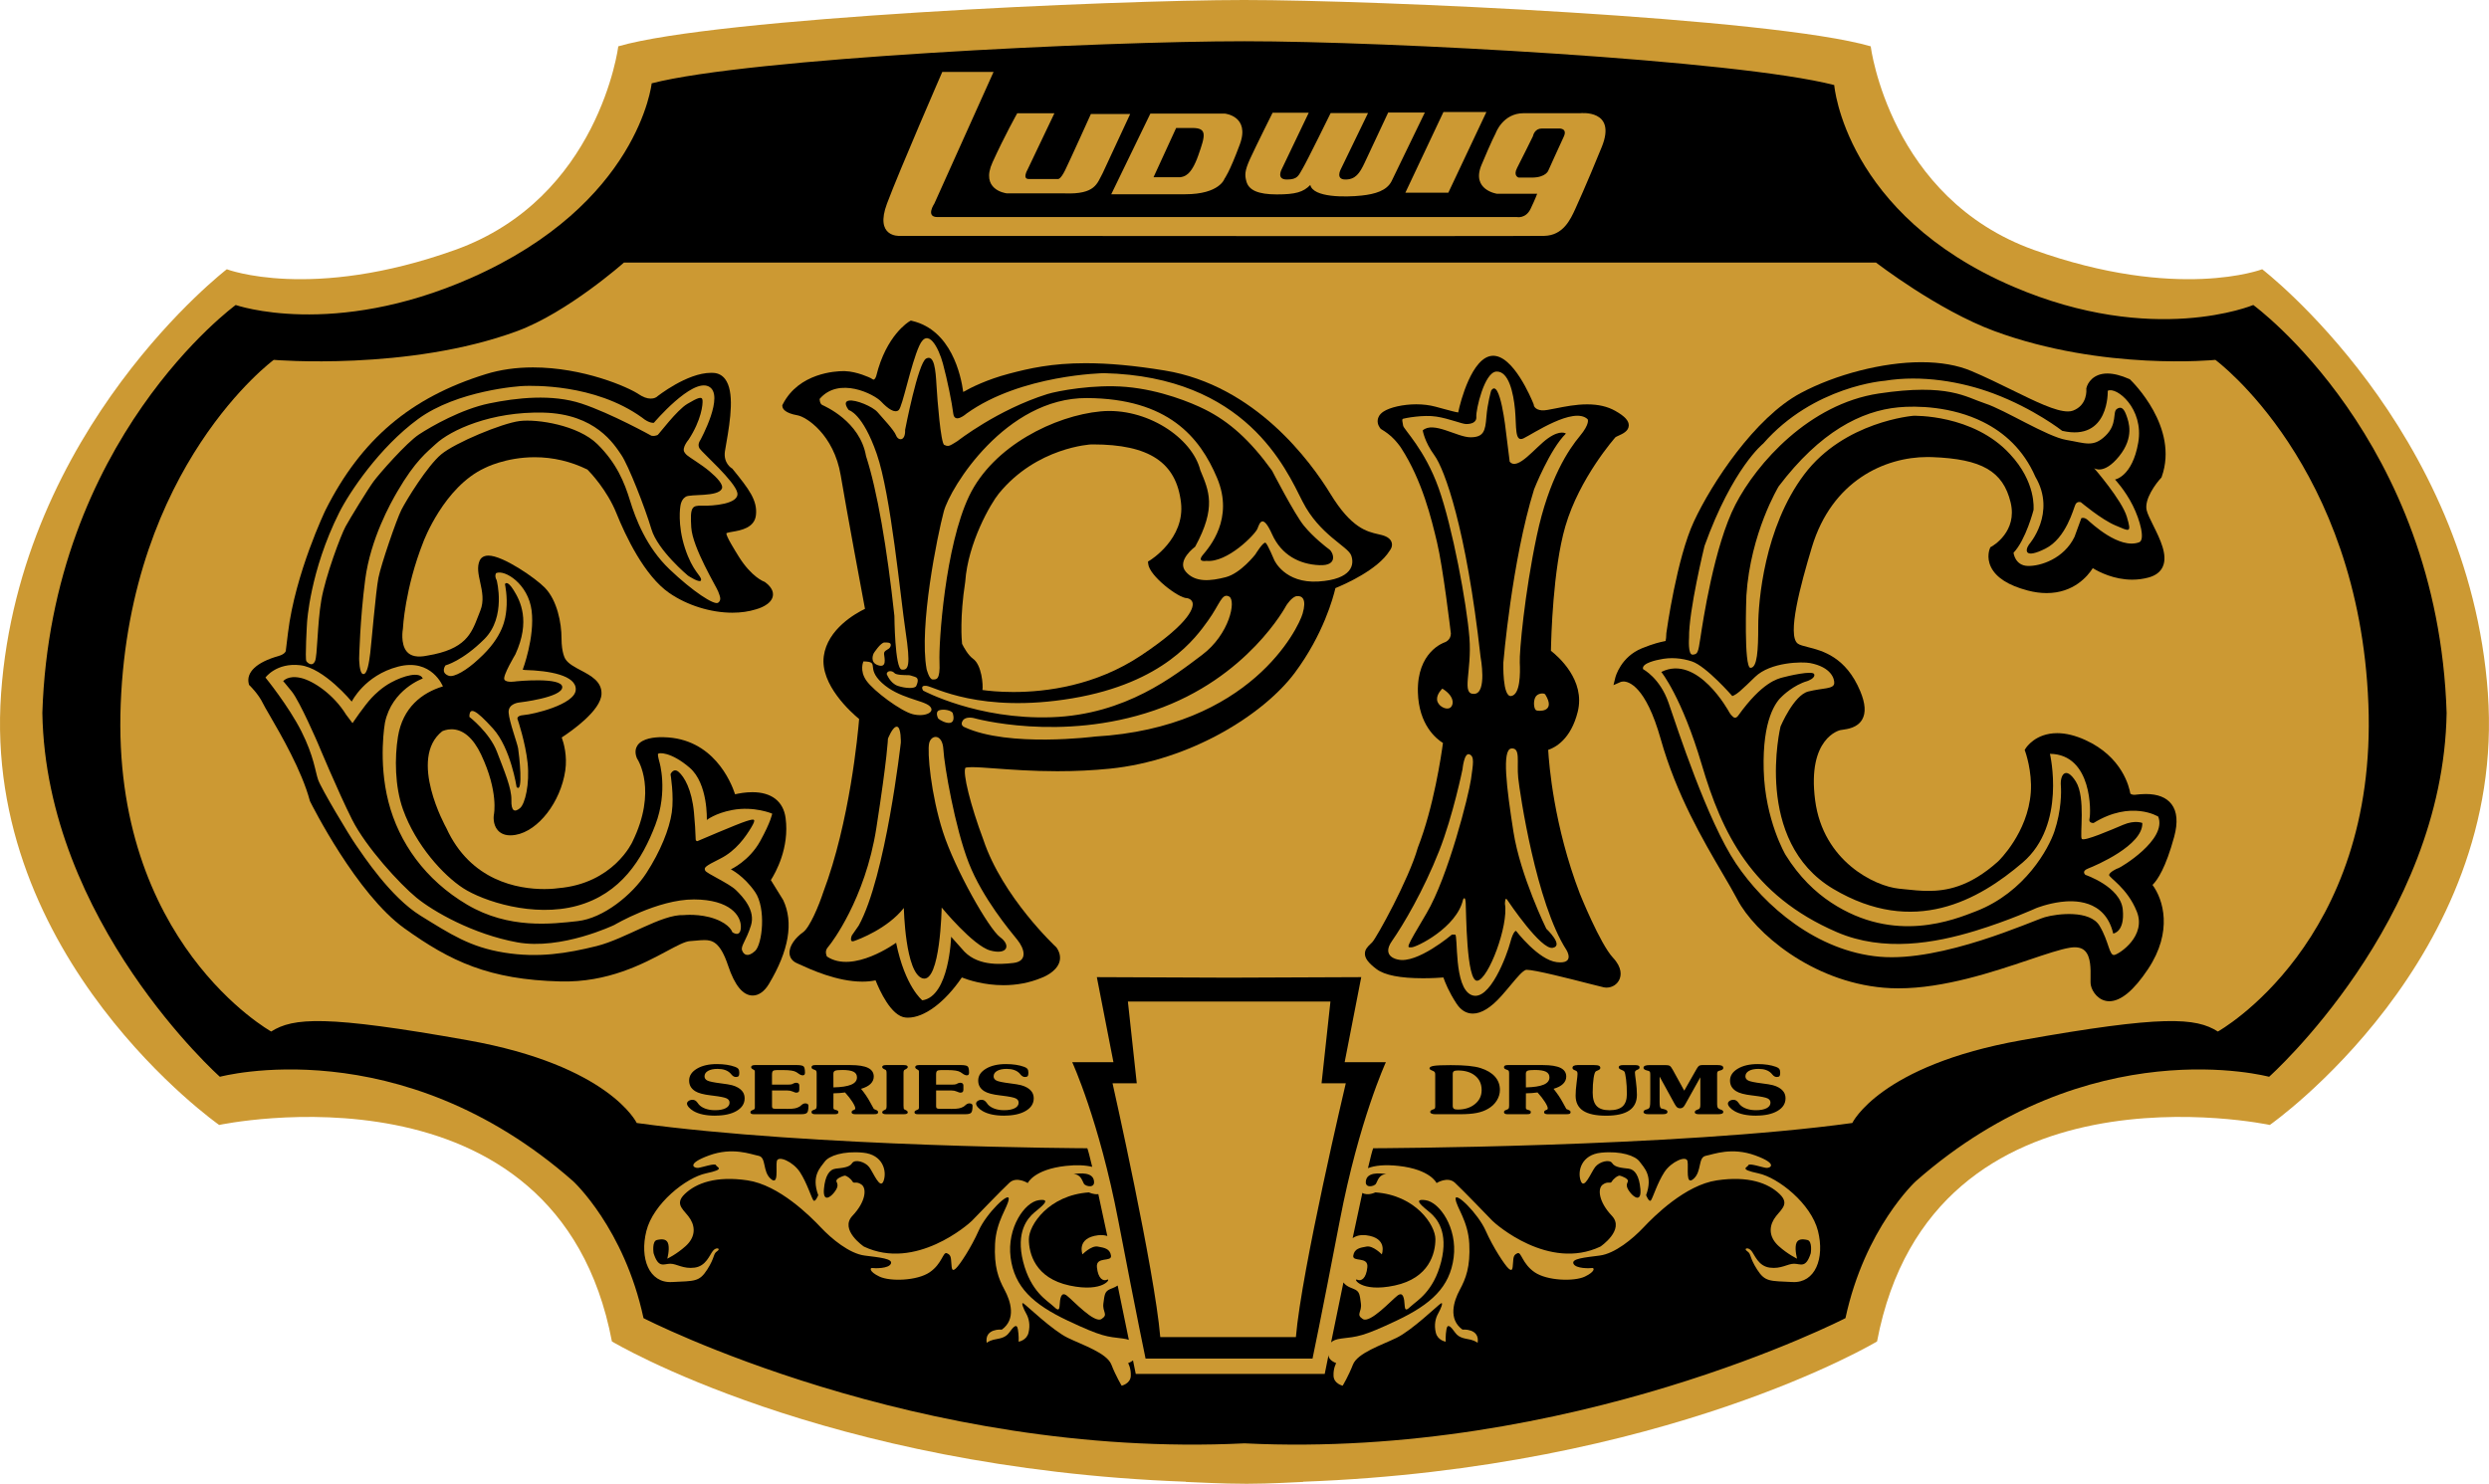 <?xml version="1.0" encoding="UTF-8"?> <svg xmlns="http://www.w3.org/2000/svg" xmlns:xlink="http://www.w3.org/1999/xlink" xmlns:xodm="http://www.corel.com/coreldraw/odm/2003" xml:space="preserve" width="192.974mm" height="115.075mm" version="1.1" style="shape-rendering:geometricPrecision; text-rendering:geometricPrecision; image-rendering:optimizeQuality; fill-rule:evenodd; clip-rule:evenodd" viewBox="0 0 192.572 114.835"> <defs> <style type="text/css"> .fil1 {fill:black} .fil0 {fill:#CC9933} </style> </defs> <g id="Layer_x0020_1">  <g id="_731726512"> <path class="fil0" d="M192.487 53.651c-1.48,-20.545 -17.463,-32.813 -17.463,-32.813 0,0 -6.512,2.493 -17.661,-1.496 -11.149,-3.989 -12.629,-15.758 -12.629,-15.758 -7.647,-2.22 -38.343,-3.584 -48.476,-3.584 -10.133,0 -40.773,1.364 -48.42,3.584 0,0 -1.48,11.769 -12.629,15.758 -11.149,3.989 -17.661,1.496 -17.661,1.496 0,0 -15.983,12.267 -17.463,32.813 -1.48,20.545 16.871,33.411 16.871,33.411 0,0 26.146,-5.585 30.388,16.755 0,0 16.367,9.829 44.402,10.856l0.006 0.015c0.747,0.024 2.755,0.146 4.705,0.146 1.853,-0.001 3.652,-0.122 4.362,-0.146l0.005 -0.015c28.035,-1.027 44.402,-10.856 44.402,-10.856 4.242,-22.341 30.388,-16.755 30.388,-16.755 0,0 18.351,-12.866 16.871,-33.411z"></path> <g> <path class="fil1" d="M59.641 68.11c0.364,-0.57 1.447,-2.489 1.141,-4.794 -0.171,-1.295 -1.086,-2.007 -2.575,-2.007 -0.539,0 -1.034,0.092 -1.333,0.163 -0.337,-1.017 -1.722,-4.322 -5.494,-4.417 0,0 -0.072,-0.004 -0.189,-0.004 -0.537,0 -1.495,0.083 -1.869,0.634 -0.127,0.188 -0.239,0.51 -0.052,0.98l0.029 0.056c0.065,0.099 1.578,2.459 -0.372,6.435 -0.014,0.032 -1.471,3.229 -5.753,3.584l-0.023 0.003c-0.004,0.001 -0.405,0.064 -1.032,0.064 -2.028,0 -5.71,-0.613 -7.585,-4.721l-0.012 -0.023c-0.03,-0.053 -2.973,-5.346 -0.311,-7.468 0.071,-0.034 0.349,-0.156 0.722,-0.156 0.891,0 1.681,0.675 2.286,1.95 1.369,2.891 0.996,4.643 0.993,4.659l-0.005 0.026c-0.011,0.072 -0.092,0.722 0.302,1.177 0.297,0.343 0.764,0.468 1.379,0.361 1.76,-0.304 3.485,-2.534 3.846,-4.973 0.168,-1.137 -0.113,-2.124 -0.273,-2.566 0.756,-0.494 3.026,-2.08 3.077,-3.361 0.039,-0.968 -0.832,-1.428 -1.6,-1.834 -0.481,-0.255 -0.979,-0.517 -1.201,-0.884 -0.003,-0.004 -0.293,-0.45 -0.293,-1.59 0,-1.195 -0.336,-2.937 -1.285,-3.916 -0.72,-0.743 -3.239,-2.49 -4.37,-2.49 -0.442,0 -0.616,0.245 -0.68,0.391 -0.217,0.491 -0.092,1.061 0.04,1.665 0.156,0.713 0.317,1.451 0.01,2.212 -0.055,0.136 -0.107,0.273 -0.16,0.409 -0.531,1.384 -0.99,2.58 -3.946,3.065 -0.747,0.156 -1.276,0.053 -1.584,-0.317 -0.503,-0.604 -0.303,-1.726 -0.301,-1.736l0.005 -0.042c0.001,-0.03 0.148,-3.086 1.582,-6.712 0.016,-0.043 1.594,-4.249 4.741,-5.708 0.016,-0.009 1.607,-0.84 3.874,-0.84 1.415,0 2.787,0.322 4.079,0.955 0.219,0.221 1.519,1.58 2.246,3.387 0.696,1.728 2.151,4.826 4.082,6.163 1.383,0.957 3.21,1.528 4.887,1.528 0.656,0 1.271,-0.088 1.816,-0.258 0.196,-0.052 1.181,-0.347 1.312,-1.018 0.072,-0.369 -0.129,-0.735 -0.596,-1.085l-0.039 -0.028 -0.043 -0.015c-0.01,-0.004 -0.966,-0.354 -1.951,-1.93 -0.301,-0.482 -1.006,-1.61 -0.96,-1.816 0,-0 0.017,-0.015 0.076,-0.034 0.09,-0.029 0.235,-0.053 0.389,-0.08 0.64,-0.11 1.711,-0.295 1.819,-1.294 0.122,-1.133 -0.532,-1.998 -1.799,-3.555l-0.034 -0.042 -0.047 -0.027c-0.006,-0.004 -0.651,-0.39 -0.521,-1.3 0.02,-0.141 0.055,-0.335 0.096,-0.568 0.345,-1.939 0.651,-4.088 -0.091,-5.044 -0.218,-0.281 -0.51,-0.437 -0.866,-0.463 -0.067,-0.005 -0.135,-0.007 -0.204,-0.007 -1.874,0 -4.15,1.809 -4.24,1.882 -0.007,0.004 -0.157,0.112 -0.433,0.112 -0.285,0 -0.596,-0.113 -0.926,-0.335 -0.822,-0.555 -4.29,-2.078 -8.192,-2.078 -1.303,0 -2.528,0.175 -3.641,0.52 -5.819,1.802 -9.643,5.041 -12.398,10.506 -0.024,0.048 -2.349,4.899 -2.909,9.51l-0.16 1.307 -0.005 0.021 0.004 0.034c0,0.011 -0.007,0.279 -0.583,0.441 -1.678,0.472 -2.513,1.255 -2.29,2.148l0.021 0.083 0.062 0.06c0.006,0.006 0.661,0.641 1.005,1.355 0.087,0.18 0.27,0.496 0.523,0.931 0.873,1.505 2.498,4.306 3.112,6.618l0.022 0.056c0.145,0.292 3.597,7.166 7.296,9.82 3.567,2.559 6.546,3.972 12.064,4.111 3.685,0.094 6.427,-1.375 8.223,-2.336 0.797,-0.427 1.427,-0.764 1.805,-0.786 0.167,-0.009 0.328,-0.024 0.483,-0.039 0.223,-0.021 0.433,-0.04 0.627,-0.04 0.623,0 1.233,0.152 1.843,1.982 0.511,1.532 1.151,2.309 1.903,2.309 0.462,0 0.907,-0.316 1.251,-0.89 1.55,-2.583 1.923,-4.769 1.108,-6.497l-0.955 -1.546z"></path> <path class="fil1" d="M122.231 69.161c-2.013,-5.253 -2.386,-10.027 -2.448,-11.127 0.544,-0.18 1.757,-0.815 2.287,-2.955 0.604,-2.439 -1.514,-4.275 -2.075,-4.712 0.017,-0.965 0.151,-6.33 1.115,-9.635 1.096,-3.763 3.858,-6.872 3.879,-6.896 0.032,-0.026 0.154,-0.082 0.235,-0.118 0.326,-0.148 0.773,-0.35 0.793,-0.779 0.016,-0.372 -0.306,-0.725 -1.046,-1.142 -0.6,-0.338 -1.31,-0.503 -2.173,-0.503 -0.874,0 -1.728,0.171 -2.415,0.308 -0.469,0.094 -0.866,0.174 -1.082,0.157 -0.572,-0.049 -0.631,-0.382 -0.635,-0.413l-0.003 -0.045 -0.017 -0.042c-0.155,-0.387 -1.585,-3.837 -3.195,-3.722 -1.556,0.105 -2.462,3.522 -2.631,4.383 -0.217,-0.027 -0.624,-0.138 -1.159,-0.283 -0.183,-0.05 -0.384,-0.105 -0.604,-0.164 -0.457,-0.122 -0.957,-0.183 -1.486,-0.183 -0.993,0 -2.036,0.233 -2.537,0.567 -0.326,0.218 -0.42,0.468 -0.442,0.64 -0.046,0.365 0.187,0.637 0.214,0.667l0.032 0.036 0.042 0.024c0.004,0.002 0.411,0.239 0.759,0.552 0.368,0.332 0.672,0.749 0.758,0.882 1.648,2.54 2.359,5.526 2.784,7.31 0.466,1.959 1.032,6.729 1.072,7.065 -0.009,0.504 -0.433,0.665 -0.481,0.681 -0.088,0.029 -2.15,0.743 -2.071,3.851 0.064,2.533 1.419,3.613 1.94,3.935 -0.125,0.932 -0.714,4.958 -1.944,8.098l-0.009 0.028c-0.683,2.415 -3.171,6.926 -3.513,7.289 -0.046,0.049 -0.096,0.096 -0.143,0.142 -0.211,0.203 -0.451,0.434 -0.429,0.791 0.021,0.351 0.292,0.697 0.904,1.157 0.623,0.467 1.832,0.704 3.592,0.704 0.68,0 1.263,-0.036 1.576,-0.06 0.126,0.371 0.427,1.13 1.02,2.03 0.335,0.507 0.758,0.764 1.258,0.764 0.659,0 1.403,-0.46 2.21,-1.368 0.278,-0.312 0.524,-0.607 0.741,-0.867 0.501,-0.6 0.896,-1.073 1.17,-1.152 0.011,-0.002 0.024,-0.002 0.04,-0.002 0.633,0 3.362,0.697 4.827,1.073 0.558,0.143 0.961,0.246 1.133,0.282 0.074,0.016 0.15,0.024 0.227,0.024 0.436,0 0.828,-0.251 0.997,-0.64 0.126,-0.29 0.228,-0.893 -0.5,-1.672 -1.005,-1.075 -2.552,-4.924 -2.566,-4.959z"></path> <path class="fil1" d="M168.007 62.234c-0.397,-0.52 -1.067,-0.783 -1.992,-0.783 -0.308,0 -0.574,0.03 -0.733,0.048l-0.086 0.009c-0.214,0.02 -0.331,-0.052 -0.374,-0.091 -0.08,-0.486 -0.612,-2.85 -3.5,-4.154 -0.768,-0.347 -1.494,-0.523 -2.157,-0.523 -1.697,0 -2.413,1.131 -2.442,1.179l-0.076 0.123 0.05 0.136c0.005,0.015 0.541,1.511 0.424,3.141 -0.225,3.15 -2.509,5.328 -2.528,5.346 -2.246,2.023 -4.07,2.283 -5.408,2.283 -0.631,0 -1.24,-0.065 -1.828,-0.128 -0.147,-0.016 -0.293,-0.031 -0.437,-0.045 -1.847,-0.185 -5.863,-2.099 -6.483,-6.835 -0.636,-4.862 1.92,-5.43 1.947,-5.436 0.043,-0.009 0.097,-0.016 0.159,-0.024 0.409,-0.057 1.168,-0.161 1.533,-0.798 0.297,-0.52 0.248,-1.236 -0.149,-2.188 -1.115,-2.671 -2.946,-3.134 -4.04,-3.41 -0.346,-0.088 -0.645,-0.163 -0.795,-0.274 -0.845,-0.627 0.217,-4.554 1.09,-7.454 1.55,-5.151 5.638,-6.986 8.947,-6.986 0.118,0 0.235,0.002 0.352,0.006 3.845,0.141 5.492,1.091 6.078,3.502 0.551,2.268 -1.391,3.377 -1.474,3.423l-0.089 0.049 -0.041 0.094c-0.012,0.027 -0.287,0.676 0.083,1.438 0.396,0.816 1.351,1.428 2.84,1.818 0.507,0.133 1,0.2 1.466,0.2 2.102,0 3.185,-1.32 3.573,-1.929 0.507,0.309 1.651,0.891 3.052,0.891 0.432,0 0.859,-0.057 1.269,-0.169 0.543,-0.149 0.911,-0.43 1.094,-0.836 0.403,-0.899 -0.208,-2.128 -0.746,-3.212 -0.226,-0.456 -0.441,-0.888 -0.503,-1.165 -0.193,-0.858 0.732,-2.08 1.105,-2.479l0.043 -0.046 0.021 -0.059c1.35,-3.82 -2.276,-7.358 -2.431,-7.507l-0.038 -0.037 -0.048 -0.021c-0.638,-0.282 -1.207,-0.425 -1.69,-0.425 -1.093,0 -1.538,0.738 -1.621,1.128l-0.01 0.046 0.005 0.047c0.001,0.012 0.11,1.224 -1.035,1.653 -0.109,0.041 -0.242,0.062 -0.394,0.062 -0.943,0 -2.497,-0.763 -4.296,-1.646 -0.96,-0.472 -2.049,-1.006 -3.163,-1.479 -1.073,-0.455 -2.381,-0.686 -3.888,-0.686 -2.95,0 -6.613,0.939 -9.329,2.391 -3.548,1.897 -6.88,6.978 -8.255,9.931 -1.329,2.855 -2.104,8.416 -2.136,8.652l-0.002 0.04c-0,0.218 -0.028,0.469 -0.057,0.563 -0.035,0.009 -0.09,0.021 -0.141,0.031 -0.265,0.055 -0.758,0.157 -1.677,0.528 -1.644,0.663 -2.052,2.2 -2.068,2.266l-0.144 0.589 0.56 -0.245c0,-0 0.081,-0.035 0.215,-0.035 0.381,0 1.714,0.322 2.88,4.459 1.215,4.31 3.277,7.827 4.782,10.395 0.457,0.779 0.851,1.451 1.156,2.034 1.331,2.538 5.72,6.33 11.309,6.811 0.369,0.032 0.757,0.048 1.15,0.048 3.534,0 7.336,-1.279 10.113,-2.213 1.302,-0.438 2.425,-0.816 3.145,-0.931 0.534,-0.086 0.923,-0.004 1.174,0.252 0.45,0.457 0.436,1.406 0.426,2.034 -0.004,0.264 -0.007,0.471 0.022,0.619 0.103,0.514 0.614,1.237 1.43,1.237 0.887,0 1.894,-0.834 2.99,-2.48 1.956,-2.935 1.174,-5.407 0.352,-6.521 0.382,-0.374 1.024,-1.324 1.676,-3.728 0.3,-1.104 0.23,-1.952 -0.205,-2.522z"></path> <path class="fil1" d="M107.517 42.619c0.07,-0.085 0.243,-0.333 0.157,-0.632 -0.079,-0.273 -0.341,-0.469 -0.779,-0.582 -0.087,-0.022 -0.178,-0.043 -0.272,-0.065 -0.875,-0.201 -2.074,-0.476 -3.682,-3.109 -1.521,-2.49 -5.814,-8.406 -12.824,-9.556 -2.323,-0.381 -4.327,-0.566 -6.127,-0.566 -2.624,0 -4.364,0.401 -5.922,0.812 -1.717,0.453 -2.943,1.071 -3.544,1.414 -0.176,-1.3 -0.927,-4.779 -3.939,-5.497l-0.117 -0.028 -0.104 0.061c-0.073,0.043 -1.798,1.087 -2.566,4.212 -0.031,0.12 -0.126,0.295 -0.202,0.295 -0.02,0 -0.078,-0.009 -0.182,-0.087l-0.049 -0.03c-0.042,-0.021 -1.056,-0.509 -1.984,-0.537 0,0 -0.045,-0.002 -0.127,-0.002 -0.565,0 -3.443,0.124 -4.689,2.566l-0.04 0.078 0.009 0.087c0.018,0.184 0.196,0.518 1.179,0.692 0.674,0.119 2.803,1.492 3.332,4.637 0.475,2.825 1.64,9.062 1.879,10.338 -0.716,0.345 -2.897,1.558 -3.187,3.656 -0.305,2.21 2.133,4.374 2.734,4.87 -0.091,1.112 -0.722,7.969 -2.775,13.405 -0.329,1.005 -1.045,2.736 -1.568,3.102 -0.559,0.391 -1.098,1.055 -1.041,1.657 0.031,0.323 0.228,0.581 0.557,0.728 0.052,0.023 0.115,0.052 0.187,0.085 0.877,0.403 2.931,1.348 4.887,1.348 0.362,0 0.706,-0.033 1.025,-0.1 0.299,0.754 1.2,2.775 2.32,2.879 0.059,0.005 0.119,0.009 0.181,0.009 1.276,0 2.86,-1.185 4.173,-3.11 0.495,0.194 1.708,0.598 3.224,0.598 1.029,0 2.009,-0.188 2.899,-0.553 0.118,-0.042 1.157,-0.428 1.418,-1.215 0.084,-0.254 0.117,-0.655 -0.202,-1.128l-0.045 -0.052c-0.042,-0.039 -4.15,-3.871 -5.631,-8.315 -0.993,-2.651 -1.619,-5.18 -1.383,-5.569 0.071,-0.021 0.215,-0.042 0.508,-0.042 0.431,0 1.036,0.045 1.802,0.101 1.219,0.09 2.888,0.213 4.802,0.213 1.389,0 2.752,-0.066 4.051,-0.196 6.238,-0.624 11.927,-4.209 14.322,-7.428 2.209,-2.969 2.975,-5.839 3.139,-6.548 0.666,-0.27 3.273,-1.401 4.199,-2.897zm-32.242 8.355l0 0c-0.361,-0.253 -0.711,-0.876 -0.84,-1.145 -0.031,-0.294 -0.183,-2.041 0.241,-4.781l0.003 -0.024c0.215,-3.04 1.977,-6.064 2.595,-6.822 2.936,-3.603 7.136,-3.808 7.168,-3.809l0.108 -0c4.359,0 6.464,1.391 6.823,4.51 0.32,2.782 -2.365,4.441 -2.392,4.458l-0.163 0.098 0.02 0.189c0.096,0.926 2.332,2.643 2.992,2.643 0.073,0 0.356,0.08 0.432,0.332 0.086,0.285 0.053,1.422 -3.986,4.109 -3.508,2.333 -7.307,2.823 -9.876,2.823 -1.12,0 -1.972,-0.096 -2.391,-0.155l0.004 -0.023c0.056,-0.334 -0.047,-1.918 -0.737,-2.402z"></path> </g> <path class="fil0" d="M56.545 67.281c0,0 1.004,0.49 1.874,1.751 0.87,1.261 0.563,4.054 0,4.568 -0.563,0.515 -0.882,0.294 -1.004,-0.049 -0.122,-0.343 0.319,-0.747 0.686,-1.923 0.368,-1.176 -0.625,-2.217 -1.163,-2.744 -0.539,-0.526 -2.278,-1.286 -2.376,-1.506 -0.098,-0.22 -0.086,-0.306 1.151,-0.919 1.237,-0.612 1.996,-1.727 2.413,-2.425 0.416,-0.698 0.257,-0.686 -0.404,-0.477 -0.661,0.208 -3.772,1.544 -3.772,1.544 0,0 0,0 -0.086,-0.037 -0.086,-0.037 0,-0.367 -0.172,-2.18 -0.171,-1.813 -0.759,-2.768 -1.176,-3.135 -0.416,-0.368 -0.637,0.171 -0.637,0.171 0,0 0.282,1.666 0.098,2.952 -0.184,1.286 -0.882,3.026 -1.972,4.703 -1.09,1.678 -3.319,3.491 -5.316,3.712 -1.996,0.22 -5.316,0.637 -8.549,-1.274 -3.234,-1.91 -5.279,-4.801 -6.087,-7.961 -0.808,-3.16 -0.269,-6.124 -0.269,-6.124 0.539,-2.584 2.927,-3.417 2.927,-3.417 -0.227,-0.553 -1.454,-0.234 -2.45,0.306 -0.724,0.392 -1.264,0.93 -1.506,1.188 -0.575,0.613 -1.482,1.96 -1.482,1.96l-0.49 -0.649c-0.967,-1.568 -2.535,-2.633 -3.527,-2.854 -0.992,-0.22 -1.347,0.257 -1.347,0.257 0,0 0.049,0.024 0.674,0.808 0.625,0.784 2.009,3.993 2.009,3.993 0,0 1.568,3.76 2.646,5.904 1.078,2.143 3.686,4.985 4.985,6.05 1.298,1.066 4.372,2.829 7.79,3.454 3.417,0.625 7.521,-1.347 7.521,-1.347 0,0 3.356,-1.984 6.16,-1.972 2.805,0.012 3.65,1.274 3.626,2.143 -0.025,0.87 -0.661,0.392 -0.661,0.392 0,0 -0.159,-0.6 -1.335,-1.029 -1.176,-0.428 -2.425,-0.294 -2.425,-0.294 -1.727,-0.073 -4.483,1.837 -6.749,2.4 -2.266,0.564 -4.519,0.931 -7.153,0.502 -2.634,-0.428 -4.115,-1.408 -6.455,-2.853 -2.34,-1.445 -4.446,-4.679 -4.997,-5.463 -0.551,-0.784 -2.695,-4.385 -2.928,-5.046 -0.233,-0.661 -0.318,-1.812 -1.298,-3.76 -0.98,-1.948 -2.78,-4.164 -2.78,-4.164 0,0 0.833,-1.164 2.682,-0.955 1.849,0.208 3.993,2.817 3.993,2.817 0,0 0.992,-2.033 3.588,-2.707 2.597,-0.674 3.466,1.531 3.466,1.531 -1.617,0.49 -3.111,1.629 -3.478,3.895 -0.26,1.604 -0.25,3.843 0.392,5.634 0.992,2.768 3.123,5.095 4.654,6.087 1.531,0.992 5.426,2.29 8.819,1.36 3.393,-0.931 5.046,-3.613 6.05,-6.259 1.005,-2.646 0.306,-4.899 0.306,-4.899 0,0 -0.11,-0.392 -0.11,-0.564 0,-0.171 1.029,-0.196 2.462,1.041 1.433,1.237 1.323,4.042 1.323,4.042 0,0 0.661,-0.527 1.972,-0.772 1.696,-0.317 3.087,0.282 3.087,0.282 0,0 -0.086,0.6 -0.931,2.131 -0.845,1.531 -2.266,2.18 -2.266,2.18zm-32.175 -16.106l0 0c0.196,-0.429 0.171,-2.866 0.49,-4.728 0.319,-1.862 1.519,-5.046 1.874,-5.695 0.355,-0.649 1.727,-2.891 2.168,-3.491 0.441,-0.6 2.547,-3.001 3.515,-3.638 0.968,-0.637 3.295,-1.96 5.426,-2.4 2.131,-0.441 4.863,-0.747 7.153,0.012 2.29,0.759 5.401,2.486 5.401,2.486 0,0 0.196,0.037 0.294,0 0.098,-0.037 0.11,-0.012 0.196,-0.061 0.086,-0.049 1.482,-1.923 2.29,-2.401 0.808,-0.478 1.139,-0.613 1.176,-0.294 0.037,0.318 -0.086,1.543 -1.078,3.062 0,0 -0.527,0.612 -0.33,0.955 0.053,0.092 0.12,0.171 0.192,0.235 0.193,0.176 1.126,0.723 1.764,1.262 0.579,0.489 1.093,1.036 0.947,1.345 -0.306,0.649 -2.421,0.392 -2.787,0.615 -0.197,0.12 -0.366,0.343 -0.422,0.745 0,0 -0.245,1.396 0.355,3.234 0.6,1.837 1.274,2.131 1.249,2.462 -0.025,0.331 -1.017,-0.331 -1.017,-0.331 0,0 -2.339,-1.948 -2.829,-3.601 -0.49,-1.653 -1.776,-4.936 -2.327,-5.744 -0.551,-0.808 -1.984,-3.172 -6.026,-3.27 -4.042,-0.098 -7.177,1.348 -8.341,2.438 -0.647,0.606 -1.556,1.257 -2.964,3.675 -0.52,0.891 -2.07,3.65 -2.484,6.81 -0.403,3.078 -0.468,6.099 -0.468,6.099 0,0 0,1.188 0.318,1.213 0.319,0.024 0.454,-0.943 0.539,-1.617 0.086,-0.674 0.429,-4.801 0.637,-5.842 0.208,-1.041 1.396,-4.507 1.776,-5.254 0.379,-0.747 2.008,-3.405 3.086,-4.299 1.078,-0.894 4.691,-2.401 6.062,-2.572 1.372,-0.171 4.519,0.319 6.014,1.788 1.494,1.47 2.094,2.964 2.523,4.36 0.428,1.396 1.261,3.613 3.062,5.328 1.8,1.715 3.466,2.805 3.76,2.584 0.294,-0.22 0.122,-0.526 0,-0.87 -0.122,-0.343 -1.984,-3.381 -2.082,-4.96 -0.098,-1.58 0.049,-1.703 0.845,-1.678 0.796,0.025 2.903,-0.122 2.719,-1.004 -0.184,-0.882 -2.707,-3.099 -2.915,-3.417 -0.208,-0.318 0.049,-0.649 0.049,-0.649 0,0 1.948,-3.539 0.637,-4.164 -1.311,-0.625 -4.226,2.817 -4.226,2.817 0,0 -0.343,0.073 -0.918,-0.404 -3.699,-2.658 -8.574,-2.45 -9.039,-2.45 -0.465,0 -5.267,0.355 -8.28,2.56 -3.013,2.205 -5.336,5.703 -6.112,7.251 -2.266,4.519 -2.486,8.511 -2.486,8.511 0,0 -0.172,2.83 -0.049,2.989 0.123,0.159 0.465,0.429 0.661,0zm16.168 4.162l0 0c0.688,-0.047 3.936,-0.806 4.007,-1.944 0.071,-1.138 -2.087,-1.494 -3.937,-1.541l-0.166 -0.024c0,0 0.949,-2.514 0.688,-4.577 -0.261,-2.063 -2.087,-3.201 -2.751,-2.893 0,0 -0.142,0.213 0.048,0.545 0,0 0.759,2.846 -0.949,4.553 -1.707,1.707 -3.011,2.039 -3.011,2.039 0,0 -0.427,0.569 0.261,0.806 0.401,0.138 1.399,-0.441 2.293,-1.287 1.951,-1.748 2.089,-3.194 2.153,-3.814 0.107,-1.034 -0.106,-1.988 -0.106,-1.988 0,0 0.142,-0.38 0.664,0.45 0.521,0.83 1.328,2.395 0.142,4.98 0,0 -0.996,1.66 -0.854,1.944 0.142,0.285 0.925,0.142 0.925,0.142 0,0 3.557,-0.356 3.557,0.451 0,0.806 -3.32,1.186 -3.32,1.186 0,0 -0.877,0.071 -0.83,0.783 0.047,0.711 0.664,2.347 0.735,2.774 0.071,0.427 0.427,3.557 -0.119,2.988 0,0 -0.451,-3.011 -1.826,-4.528 -1.375,-1.518 -1.826,-1.684 -1.826,-0.901 0,0 1.565,1.209 2.134,2.703 0.569,1.494 1.139,2.822 1.115,3.723 -0.024,0.901 0.261,0.972 0.664,0.64 0.403,-0.332 0.759,-1.897 0.593,-3.486 -0.166,-1.589 -0.759,-3.344 -0.759,-3.344 0,0 -0.213,-0.332 0.474,-0.379zm34.411 11.441l0 0c-1.064,-2.726 -1.895,-7.546 -1.961,-8.777 -0.067,-1.23 -0.931,-1.163 -1.097,-0.498 -0.167,0.665 0.133,3.989 1.064,6.882 0.931,2.892 3.557,7.514 4.422,8.145 0.864,0.631 0.565,1.396 -0.764,1.03 -1.33,-0.365 -3.757,-3.325 -3.757,-3.325 0,0 -0.1,5.851 -1.463,5.486 -1.363,-0.366 -1.463,-5.452 -1.463,-5.452 -1.263,1.595 -3.458,2.426 -3.857,2.56 -0.399,0.133 -0.167,-0.432 -0.167,-0.432l0.532 -0.765c2.094,-3.79 3.258,-14.162 3.258,-14.162 0,0 0.033,-1.197 -0.299,-1.23 -0.332,-0.033 -0.698,0.931 -0.698,0.931 0,0 -0.033,1.363 -0.897,6.915 -0.865,5.552 -3.557,8.976 -3.557,8.976 0,0 0,0 -0.233,0.299 -0.233,0.299 -0.033,0.665 -0.033,0.665 2.028,1.363 5.352,-1.064 5.352,-1.064 0.698,3.425 2.028,4.455 2.028,4.455 2.094,-0.299 2.228,-4.92 2.228,-4.92l0.831 0.931c1.064,1.329 2.859,1.23 3.989,1.097 1.131,-0.133 0.865,-1.097 0.299,-1.796 -0.565,-0.698 -2.693,-3.224 -3.757,-5.951zm-8.145 -15.592l0 0c0,0 -0.333,0.698 0.233,1.496 0.565,0.798 2.66,2.361 3.59,2.593 0.931,0.233 1.795,-0.166 1.296,-0.631 -0.498,-0.465 -2.393,-0.599 -3.69,-1.795 -1.296,-1.197 -0.099,-1.629 -1.429,-1.662zm1.629 -1.463l0 0c0.299,0 0.565,0 0.465,0.299 -0.1,0.299 -0.532,0.266 -0.499,0.598 0.033,0.332 0.233,1.097 -0.465,0.864 -0.698,-0.233 -0.333,-0.931 -0.333,-0.931 0,0 0.532,-0.831 0.831,-0.831zm0.166 2.427l0 0c0.066,-0.299 0.465,-0.233 0.598,-0.066 0.133,0.166 0.831,0.166 1.031,0.166 0.2,0 0.233,0.033 0.565,0.133 0.333,0.1 0.2,0.465 0.1,0.698 -0.1,0.233 -0.831,0.2 -1.43,0 -0.599,-0.2 -0.864,-0.931 -0.864,-0.931zm4.056 2.826l0 0c0.333,-0.133 0.997,-0 1.064,0.233 0.067,0.233 0.133,0.665 -0.2,0.732 -0.333,0.067 -0.831,-0.233 -0.931,-0.333 0,0 -0.266,-0.499 0.067,-0.632zm8.71 0.532l0 0c-5.752,0.2 -9.94,-2.061 -9.94,-2.061 0,0 -0.299,-0.432 0.266,-0.366 0.565,0.067 4.156,2.161 11.27,0.964 7.114,-1.197 9.575,-4.721 10.505,-6.017 0.931,-1.296 1.064,-2.161 1.629,-1.862 0.565,0.299 0.033,2.926 -2.094,4.521 -2.128,1.596 -5.885,4.621 -11.636,4.821zm18.983 -9.375l0 0c0.399,-0.033 0.765,0.233 0.432,1.363 -0.332,1.131 -4.022,8.81 -16.057,9.508 0,0 -6.682,0.864 -10.107,-0.731 0,0 -0.366,-0.133 -0.133,-0.499 0.233,-0.366 0.864,-0.199 0.864,-0.199 0,0 6.716,1.895 13.963,-0.599 7.247,-2.493 10.206,-8.112 10.206,-8.112 0,0 0.432,-0.698 0.831,-0.731zm0.432 -7.314l0 0c1.297,2.56 3.491,3.457 3.757,4.156 0.266,0.698 0.099,1.862 -2.527,2.028 -2.626,0.166 -3.424,-1.662 -3.424,-1.662 0,0 -0.499,-1.197 -0.665,-1.33 -0.166,-0.133 -0.798,0.898 -0.798,0.898 0,0 -1.13,1.463 -2.294,1.762 -1.164,0.299 -2.36,0.432 -3.092,-0.432 -0.731,-0.864 0.731,-1.928 0.731,-1.928 1.662,-3.059 1.064,-4.322 0.399,-5.918 -0.632,-2.527 -4.189,-4.887 -7.713,-4.555 -3.524,0.332 -8.311,2.66 -10.173,6.549 -1.862,3.89 -2.361,11.37 -2.294,12.833 0.067,1.463 -0.266,1.363 -0.532,1.363 -0.266,0 -0.465,-0.798 -0.465,-0.798 -0.599,-3.291 0.831,-10.339 1.33,-12.201 0.499,-1.862 4.787,-8.81 11.071,-8.777 6.283,0.033 8.744,3.025 10.073,6.184 1.33,3.158 -0.598,5.352 -1.097,5.951 -0.499,0.599 0.266,0.465 0.266,0.465 1.629,0.166 3.79,-2.061 3.956,-2.493 0.167,-0.432 0.399,-1.197 1.13,0.432 0.732,1.629 2.128,2.327 3.657,2.394 1.529,0.067 1.031,-1.031 0.798,-1.197 -0.233,-0.166 -1.263,-0.964 -1.995,-1.862 -0.732,-0.898 -2.46,-4.255 -2.46,-4.255 -1.691,-2.345 -3.298,-3.795 -5.221,-4.751 -0.988,-0.491 -3.376,-1.498 -6.082,-1.732 -2.48,-0.215 -5.297,0.31 -6.087,0.557 -3.852,1.206 -6.945,3.632 -6.945,3.632 0,0 -0.466,0.299 -0.565,0.332 -0.1,0.034 -0.199,0.1 -0.466,-0.033 -0.266,-0.133 -0.532,-3.458 -0.598,-4.621 -0.067,-1.163 -0.166,-2.393 -0.798,-2.061 -0.631,0.332 -1.629,5.519 -1.629,5.519 0.033,0.897 -0.532,0.864 -0.698,0.432 -0.166,-0.432 -1.064,-1.363 -1.429,-1.795 -0.366,-0.432 -1.696,-0.997 -2.228,-0.898 -0.532,0.1 0,0.732 0,0.732 0,0 1.064,0.233 2.161,3.391 1.097,3.158 1.829,11.071 2.228,13.73 0.399,2.659 0.233,3.026 -0.299,2.959 -0.532,-0.067 -0.565,-4.156 -0.565,-4.156 -0.565,-5.253 -1.329,-9.707 -2.194,-12.367 -0.466,-2.693 -3.192,-3.857 -3.391,-3.956 -0.199,-0.1 -0.199,-0.465 -0.199,-0.465 1.496,-1.762 4.222,-0.366 4.754,0.199 0.532,0.565 1.064,0.931 1.363,0.665 0.299,-0.266 0.931,-3.524 1.596,-4.987 0.665,-1.463 1.496,0.166 1.828,1.396 0.333,1.23 0.698,3.026 0.798,3.857 0.1,0.831 1.03,0 1.03,0 4.222,-3.026 10.639,-3.125 10.639,-3.125 10.971,0.266 14.062,7.38 15.358,9.94zm17.092 -4.893l0 0c-0.698,0.328 -0.534,-0.903 -0.656,-2.216 -0.123,-1.313 -0.492,-2.995 -1.436,-2.954 -0.944,0.041 -1.6,2.995 -1.559,3.488 0.041,0.492 -0.451,0.574 -0.78,0.574 -0.328,0 -1.272,-0.41 -2.298,-0.574 -1.026,-0.164 -2.461,0.123 -2.585,0.164 -0.123,0.041 -0.041,0.246 0,0.533 0.041,0.287 1.682,1.846 2.749,4.841 1.067,2.995 2.175,8.944 2.38,11.57 0.205,2.626 -0.656,4.39 0.369,4.349 1.026,-0.041 0.492,-2.872 0.492,-2.872 -1.108,-9.97 -2.79,-14.524 -3.57,-15.591 -0.779,-1.067 -0.902,-1.928 -0.902,-1.928 0.821,-0.739 2.667,0.533 3.692,0.533 1.025,0 1.149,-0.492 1.231,-1.559 0.082,-1.067 0.369,-2.051 0.369,-2.051 0.698,-1.067 1.149,3.2 1.149,3.2l0.287 2.298c0.616,0.738 1.97,-1.108 2.955,-1.805 0.985,-0.698 1.395,-0.369 1.395,-0.369 -1.231,1.19 -2.462,4.308 -2.462,4.308 -1.724,5.539 -2.38,13.416 -2.38,13.416 0,0 -0.082,2.708 0.616,2.585 0.697,-0.123 0.697,-1.764 0.656,-2.585 -0.041,-0.821 0.369,-5.334 1.313,-9.806 0.944,-4.472 2.503,-6.729 3.323,-7.713 0.821,-0.984 0.616,-1.313 0.616,-1.313 -1.067,-1.026 -4.267,1.149 -4.964,1.477zm-5.744 20.884l0 0c-0.328,0.123 -0.903,-0.205 -0.944,-0.656 -0.041,-0.451 0.41,-0.861 0.41,-0.861 1.066,0.656 0.862,1.395 0.533,1.518zm7.426 -1.067l0 0c0.861,1.395 -0.533,1.313 -0.698,1.231 -0.164,-0.082 -0.246,-0.615 -0.082,-0.985 0.164,-0.369 0.701,-0.372 0.779,-0.246zm-2.092 6.442l0 0c-0.123,-1.19 0.205,-2.338 -0.533,-2.257 -0.739,0.082 -0.369,3.036 0.164,6.442 0.533,3.405 2.544,7.508 2.544,7.508 0,0 1.395,1.313 0.492,1.477 -0.903,0.165 -3.364,-3.487 -3.529,-3.733 -0.164,-0.246 -0.164,0.328 -0.164,0.328 0.288,1.682 -1.272,5.826 -2.134,5.949 -0.862,0.123 -0.862,-5.416 -0.903,-6.031 -0.041,-0.616 -0.205,-0.246 -0.205,-0.246 -0.492,2.174 -3.61,3.693 -3.98,3.693 -0.369,0 -0.533,0.205 1.149,-2.626 1.681,-2.831 3.282,-9.191 3.446,-10.38 0.164,-1.19 0.287,-1.764 -0.123,-1.928 -0.41,-0.165 -0.533,1.149 -0.533,1.149 0,0 -0.739,3.61 -1.805,6.318 -1.218,3.09 -2.79,5.744 -3.651,6.975 -0.862,1.23 0.451,1.436 0.451,1.436 1.476,0.369 4.184,-1.928 4.184,-1.928 0,0 0,0 0.247,0 0.246,0 -0.123,4.103 1.271,4.677 1.395,0.574 2.749,-3.118 2.995,-4.062 0.246,-0.944 0.451,-0.902 0.451,-0.902 0,0 1.723,2.257 3.159,2.421 1.437,0.164 0.739,-0.944 0.739,-0.944 -2.338,-3.61 -3.611,-12.144 -3.734,-13.335zm45.717 7.521l0 0c-0.035,0.211 1.408,0.986 2.148,2.852 0.74,1.866 -1.303,3.239 -1.725,3.345 -0.422,0.105 -0.422,-1.022 -1.162,-2.253 -0.739,-1.232 -3.239,-0.951 -4.225,-0.669 -0.986,0.282 -7.922,3.486 -12.781,3.063 -4.859,-0.423 -8.908,-3.908 -11.126,-7.218 -2.219,-3.31 -4.542,-10.492 -5.211,-12.428 -0.669,-1.937 -1.971,-2.606 -1.971,-2.606 -0.176,-0.493 1.232,-0.74 1.232,-0.74 0.908,-0.213 1.788,-0.111 2.537,0.134 1.111,0.364 3.132,2.682 3.132,2.682 0,0 0.212,-0.051 0.563,-0.352 0.351,-0.3 0.765,-0.707 1.197,-1.127 1.197,-1.162 3.661,-1.189 4.257,-1.074 1.646,0.316 1.895,1.231 1.869,1.567 -0.036,0.458 -0.881,0.352 -2.007,0.634 -1.127,0.282 -2.148,2.711 -2.148,2.711 0,0 -2.148,8.873 4.085,12.57 6.232,3.697 11.232,0.88 14.647,-2.042 3.415,-2.922 2.112,-8.415 2.112,-8.415 3.31,0.035 3.169,4.612 3.064,5 -0.106,0.387 0.316,0.352 0.316,0.352 2.922,-1.796 5,-0.492 5,-0.492 0.704,1.796 -2.922,3.943 -3.063,3.979 -0.141,0.035 -0.704,0.317 -0.739,0.528zm-1.62 -0.493l0 0c0.563,-0.212 4.261,-1.796 4.19,-3.521 0,0 -0.563,-0.246 -1.479,0.141 -0.915,0.387 -3.028,1.303 -3.204,1.092 -0.176,-0.211 0.317,-3.204 -0.458,-4.437 -0.775,-1.232 -1.232,-0.528 -1.162,0.317 0.039,0.47 0.046,1.91 -0.496,3.532 -0.432,1.293 -2.25,4.707 -6.069,6.186 -1.661,0.643 -6.286,2.571 -11.206,-0.67 -1.217,-0.801 -2.464,-1.976 -3.53,-3.696 0,0 -1.585,-2.676 -1.69,-6.584 -0.105,-3.908 0.951,-5.281 1.443,-5.704 0,0 0.845,-0.845 1.937,-1.162 0,0 0.633,-0.211 0.528,-0.528 -0.105,-0.317 -2.042,0.141 -2.429,0.246 -0.387,0.106 -1.584,0.352 -3.451,2.958 0,0 -0.176,0.282 -0.387,0.106 -0.211,-0.176 -0.316,-0.387 -0.316,-0.387 0,0 -2.429,-4.507 -5.247,-3.099 0,0 1.584,1.937 3.134,7.183 1.549,5.246 3.838,10.105 10.457,12.957 3.612,1.556 7.577,0.85 10.704,-0.105 2.604,-0.795 4.718,-1.76 4.718,-1.76 0,0 0.862,-0.347 1.899,-0.478 0.916,-0.116 3.418,-0.261 4.052,2.45 0,0 0.915,-0.105 0.739,-1.866 -0.176,-1.761 -2.887,-2.676 -2.887,-2.676 0,0 -0.352,-0.282 0.211,-0.493zm-30.597 -16.548l0 0c0.387,-0.035 0.422,-0.141 0.598,-1.303 0.176,-1.162 1.056,-7.112 2.711,-10.316 1.655,-3.204 5.704,-7.781 11.091,-8.592 5.387,-0.81 6.725,0.282 8.239,0.775 1.514,0.493 4.788,2.57 6.267,2.817 1.479,0.246 2.078,0.599 3.028,-0.317 0.951,-0.915 0.528,-1.831 0.881,-2.078 0.352,-0.246 0.563,0 0.739,0.493 0.176,0.493 0.633,1.69 -0.563,3.169 -1.197,1.479 -1.937,0.916 -1.937,0.916 0,0 2.148,2.465 2.535,3.767 0.387,1.303 0.211,1.127 -0.88,0.669 -1.091,-0.458 -2.676,-1.796 -2.676,-1.796 0,0 -0.282,-0.106 -0.422,0.176 -0.141,0.281 -0.704,2.605 -2.324,3.415 -1.62,0.81 -1.584,0.141 -1.268,-0.317 0,0 2.148,-2.429 0.493,-5.246 -0.924,-2.115 -2.424,-3.432 -4.041,-4.238 -2.448,-1.22 -5.164,-1.267 -6.558,-1.134 -2.885,0.275 -6.056,1.893 -9.258,6.112 0,0 -2.183,3.591 -2.5,8.45 0,0 -0.211,5.598 0.317,5.598 0.528,0 0.599,-1.373 0.599,-3.239 0,-1.866 0.458,-7.606 3.556,-11.725 3.099,-4.12 8.45,-4.542 8.45,-4.542 0,0 4.612,-0.141 7.464,2.958 2.042,2.183 1.831,4.225 1.831,4.331 0,0 -0.599,2.324 -1.549,3.31 0,0 0.106,0.986 1.092,1.021 0.986,0.035 2.817,-0.563 3.627,-2.253l0.528 -1.444c0,0 0.211,-0.106 0.493,0.141 0.282,0.246 2.439,2.296 3.978,1.726 0.475,-0.176 0.092,-1.681 -0.493,-2.852 -0.585,-1.171 -1.373,-2.007 -1.373,-2.007 0,0 1.338,-0.211 1.796,-2.852 0.458,-2.64 -1.69,-4.366 -2.359,-4.013 0,0 0.141,3.943 -3.521,3.098 0,0 -2.184,-1.713 -5.317,-2.888 -2.473,-0.926 -5.573,-1.452 -8.415,-0.986 0,0 -5.492,0.387 -9.401,4.859 0,0 -2.359,1.866 -4.542,7.922 0,0 -1.232,5.035 -1.197,7.112 0,0 -0.106,1.338 0.282,1.303z"></path> <path class="fil1" d="M104.035 82.206l1.283 -6.583 -10.228 0.041 -10.228 -0.041 1.284 6.583 -3.188 0c0,0 2.071,4.487 3.561,12.244 1.491,7.757 2.112,10.692 2.112,10.692l4.845 0 3.229 0 4.845 0c0,0 0.621,-2.935 2.112,-10.692 1.49,-7.757 3.561,-12.244 3.561,-12.244l-3.188 0zm-3.773 21.276l0 0 -3.935 0 -2.623 0 -3.935 0c-0.437,-5.186 -3.692,-19.643 -3.692,-19.643l1.874 0 -0.687 -6.329 15.671 0 -0.687 6.329 1.874 0c0,0 -3.423,14.457 -3.86,19.643z"></path> <g> <path class="fil1" d="M79.602 95.901c0,1.085 0.471,3.015 3.148,3.588 2.677,0.573 3.236,-0.603 2.912,-0.452 -0.324,0.151 -0.706,-0.09 -0.794,-0.965 -0.088,-0.874 1.177,-0.362 1.089,-0.904 -0.088,-0.543 -0.53,-0.603 -1.03,-0.694 -0.5,-0.09 -1.176,0.603 -1.176,0.603 0,0 -0.5,-1.267 1.206,-1.478 0.272,-0.034 0.509,-0.009 0.716,0.06 -0.244,-1.156 -0.482,-2.267 -0.697,-3.244 -0.365,0.05 -0.725,-0.133 -0.725,-0.133 -3.118,0.211 -4.649,2.534 -4.649,3.619z"></path> <path class="fil1" d="M85.78 99.821c-0.294,0.181 -0.324,0.361 -0.412,1.055 -0.088,0.694 0.412,0.844 -0.147,1.206 -0.559,0.362 -2.206,-1.448 -2.677,-1.809 -0.471,-0.362 -0.529,0.271 -0.559,0.724 -0.029,0.452 -0.118,0.452 -0.529,0.06 -0.412,-0.392 -1.706,-1.086 -2.295,-3.407 -0.588,-2.322 0.353,-3.377 0.853,-3.8 0.5,-0.422 1.442,-1.115 0.353,-0.965 -1.088,0.151 -2.471,2.141 -2.177,4.433 0.294,2.292 1.736,3.618 4.413,4.885 2.677,1.266 3.03,1.236 4.266,1.387 0.191,0.023 0.343,0.059 0.468,0.104 -0.24,-1.176 -0.541,-2.648 -0.864,-4.205 -0.254,0.178 -0.542,0.24 -0.692,0.332z"></path> <path class="fil1" d="M110.646 93.85c0.5,0.423 1.442,1.478 0.854,3.8 -0.589,2.322 -1.883,3.016 -2.295,3.407 -0.412,0.392 -0.5,0.392 -0.53,-0.06 -0.029,-0.452 -0.088,-1.086 -0.559,-0.724 -0.47,0.361 -2.119,2.171 -2.677,1.809 -0.559,-0.362 -0.059,-0.512 -0.147,-1.206 -0.088,-0.694 -0.117,-0.875 -0.412,-1.055 -0.203,-0.125 -0.659,-0.193 -0.941,-0.57 -0.359,1.733 -0.695,3.374 -0.953,4.638 0.14,-0.138 0.381,-0.248 0.804,-0.299 1.236,-0.151 1.589,-0.121 4.266,-1.387 2.677,-1.267 4.119,-2.593 4.413,-4.885 0.294,-2.292 -1.088,-4.282 -2.177,-4.433 -1.088,-0.151 -0.147,0.543 0.353,0.965z"></path> <path class="fil1" d="M174.335 23.604c0,0 -7.708,3.236 -18.561,-1.416 -13.062,-5.599 -13.862,-15.606 -13.862,-15.606 -7.523,-1.942 -34.554,-3.391 -45.626,-3.391 -11.072,0 -38.344,1.315 -45.867,3.258 0,0 -0.98,9.327 -13.985,15.065 -10.697,4.719 -18.198,2.09 -18.198,2.09 0,0 -14.28,10.382 -14.96,31.571 0.272,16.171 13.736,28.159 13.736,28.159 0,0 13.872,-3.764 27.336,8.085 0,0 3.944,3.624 5.44,10.594 0,0 21.2,10.933 46.497,9.69 25.297,1.243 46.497,-9.69 46.497,-9.69 1.496,-6.97 5.439,-10.594 5.439,-10.594 13.464,-11.849 27.337,-8.085 27.337,-8.085 0,0 13.464,-11.988 13.736,-28.159 -0.68,-21.189 -14.96,-31.571 -14.96,-31.571zm-2.741 56.227l0 0c-1.71,-1.079 -4.209,-1.281 -15.194,0.674 -10.984,1.955 -13.089,6.405 -13.089,6.405 -13.682,1.887 -37.07,1.955 -37.07,1.955 -0.072,0.18 -0.215,0.735 -0.403,1.54 0.536,-0.207 1.321,-0.288 2.366,-0.173 2.471,0.271 2.942,1.327 2.942,1.327 0,0 0.853,-0.542 1.412,-0.03 0.559,0.513 2.677,2.713 2.912,2.955 0.236,0.242 4.354,3.89 8.355,1.99 0,0 1.913,-1.296 0.883,-2.382 -1.03,-1.086 -1.118,-2.111 -0.706,-2.412 0.412,-0.302 0.588,-0.03 0.706,-0.241 0.117,-0.211 0.471,-0.483 0.618,-0.452 0.147,0.03 0.706,0.241 0.618,0.452 -0.089,0.211 -0.177,0.392 0.176,0.844 0.353,0.453 0.883,0.724 0.794,-0.271 -0.088,-0.995 -0.412,-1.507 -0.912,-1.568 -0.5,-0.06 -1.058,-0.091 -1.265,-0.422 -0.206,-0.332 -1,-0.121 -1.324,0.301 -0.324,0.423 -0.853,1.81 -1.117,1.056 -0.265,-0.754 0.058,-2.021 1.589,-2.171 1.53,-0.15 2.648,0.241 2.971,0.694 0.324,0.452 1.059,1.085 0.5,2.593 0,0 0.235,0.603 0.382,0.392 0.148,-0.211 0.5,-1.357 1.03,-2.171 0.53,-0.814 1.706,-1.327 1.794,-0.845 0.089,0.482 -0.176,1.93 0.471,1.357 0.647,-0.573 0.324,-1.658 0.942,-1.779 0.618,-0.12 2.001,-0.693 3.825,-0.03 1.824,0.664 1.148,0.995 0.853,0.965 -0.294,-0.03 -1.323,-0.392 -1.382,-0.211 -0.059,0.181 -0.794,0.302 0.765,0.633 1.559,0.332 4.089,2.352 4.619,4.463 0.529,2.111 -0.206,4.04 -1.971,3.95 -1.765,-0.09 -2.118,0 -2.736,-0.965 -0.618,-0.965 -0.441,-1.206 -0.765,-1.417 -0.324,-0.211 0.059,-0.362 0.324,-0.03 0.265,0.332 0.529,1.176 1.412,1.297 0.883,0.12 1.382,-0.302 1.883,-0.302 0.5,0 0.912,0.392 1.294,-0.814 0,0 0.147,-0.934 -0.265,-1.025 -0.412,-0.09 -0.794,-0.09 -0.882,0.362 -0.089,0.452 0.088,1.086 0.088,1.086 0,0 -0.706,-0.332 -1.412,-0.965 -0.706,-0.633 -0.794,-1.387 -0.383,-2.081 0.412,-0.694 1.324,-1.115 0.441,-1.96 -0.883,-0.845 -2.412,-1.417 -4.854,-1.055 -2.442,0.362 -4.855,2.774 -5.678,3.648 -0.824,0.875 -2.207,2.021 -3.384,2.171 -1.176,0.151 -2.206,0.241 -2.03,0.633 0.177,0.392 1.266,0.362 1.442,0.332 0.176,-0.03 0.265,0.271 -0.559,0.663 -0.824,0.392 -2.913,0.331 -3.883,-0.332 -0.971,-0.663 -1.03,-1.598 -1.324,-1.478 -0.294,0.121 -0.324,0.271 -0.353,0.754 -0.029,0.482 -0.059,0.694 -0.353,0.423 -0.294,-0.271 -1.176,-1.599 -1.766,-2.925 -0.588,-1.327 -2.382,-3.076 -2.324,-2.442 0.058,0.633 0.971,1.688 1.059,3.468 0.088,1.779 -0.265,2.683 -0.736,3.558 -0.47,0.874 -0.912,2.261 0.206,3.075 0,0 1.353,-0.12 1.177,1.025 0,0 -0.177,-0.151 -0.529,-0.241 -0.353,-0.09 -0.883,-0.09 -1.206,-0.542 -0.324,-0.453 -0.589,-0.754 -0.677,-0.271 -0.088,0.482 -0.059,0.965 -0.059,0.965 0,0 -0.618,-0.091 -0.765,-0.694 -0.148,-0.603 -0.029,-1.116 0.176,-1.478 0.206,-0.361 0.442,-0.935 0.206,-0.784 -0.235,0.151 -2.236,2.08 -3.413,2.654 -1.177,0.573 -3.03,1.176 -3.383,2.08 -0.353,0.904 -0.794,1.629 -0.794,1.629 0,0 -0.676,-0.15 -0.706,-0.754 -0.029,-0.603 0.206,-0.995 0.206,-0.995 0,0 -0.617,-0.202 -0.59,-0.634 -0.185,0.913 -0.298,1.47 -0.298,1.47l-6.57 0 -1.481 0 -6.57 0c0,0 -0.078,-0.387 -0.212,-1.046 -0.169,0.142 -0.378,0.21 -0.378,0.21 0,0 0.235,0.392 0.206,0.995 -0.029,0.603 -0.706,0.754 -0.706,0.754 0,0 -0.441,-0.724 -0.794,-1.629 -0.353,-0.904 -2.207,-1.508 -3.383,-2.08 -1.177,-0.573 -3.177,-2.503 -3.413,-2.654 -0.235,-0.151 0,0.422 0.206,0.784 0.206,0.362 0.324,0.875 0.177,1.478 -0.147,0.603 -0.765,0.694 -0.765,0.694 0,0 0.029,-0.482 -0.059,-0.965 -0.088,-0.482 -0.353,-0.181 -0.677,0.271 -0.324,0.452 -0.853,0.452 -1.206,0.542 -0.353,0.09 -0.53,0.241 -0.53,0.241 -0.177,-1.146 1.177,-1.025 1.177,-1.025 1.118,-0.814 0.677,-2.201 0.206,-3.075 -0.471,-0.875 -0.824,-1.779 -0.736,-3.558 0.088,-1.779 1,-2.835 1.059,-3.468 0.059,-0.634 -1.736,1.115 -2.324,2.442 -0.588,1.327 -1.471,2.654 -1.765,2.925 -0.294,0.271 -0.323,0.06 -0.353,-0.423 -0.029,-0.482 -0.059,-0.633 -0.353,-0.754 -0.294,-0.12 -0.353,0.814 -1.324,1.478 -0.971,0.663 -3.06,0.724 -3.883,0.332 -0.824,-0.392 -0.735,-0.694 -0.559,-0.663 0.176,0.03 1.265,0.06 1.442,-0.332 0.176,-0.392 -0.853,-0.482 -2.03,-0.633 -1.177,-0.151 -2.56,-1.297 -3.383,-2.171 -0.824,-0.874 -3.236,-3.286 -5.678,-3.648 -2.442,-0.362 -3.972,0.211 -4.854,1.055 -0.883,0.845 0.03,1.266 0.441,1.96 0.412,0.694 0.324,1.447 -0.383,2.081 -0.706,0.633 -1.412,0.965 -1.412,0.965 0,0 0.177,-0.633 0.088,-1.086 -0.088,-0.452 -0.47,-0.452 -0.882,-0.362 -0.412,0.09 -0.265,1.025 -0.265,1.025 0.383,1.207 0.794,0.814 1.294,0.814 0.5,0 1.001,0.422 1.883,0.302 0.883,-0.121 1.147,-0.965 1.412,-1.297 0.265,-0.331 0.647,-0.181 0.324,0.03 -0.324,0.211 -0.147,0.452 -0.765,1.417 -0.618,0.965 -0.971,0.875 -2.736,0.965 -1.765,0.091 -2.501,-1.839 -1.971,-3.95 0.529,-2.111 3.06,-4.132 4.619,-4.463 1.559,-0.331 0.824,-0.452 0.765,-0.633 -0.059,-0.181 -1.088,0.181 -1.383,0.211 -0.294,0.03 -0.971,-0.301 0.853,-0.965 1.824,-0.663 3.207,-0.09 3.824,0.03 0.618,0.121 0.294,1.206 0.941,1.779 0.647,0.573 0.383,-0.875 0.471,-1.357 0.088,-0.482 1.265,0.03 1.795,0.845 0.529,0.814 0.883,1.96 1.03,2.171 0.147,0.211 0.383,-0.392 0.383,-0.392 -0.559,-1.508 0.177,-2.141 0.5,-2.593 0.324,-0.452 1.442,-0.844 2.971,-0.694 1.53,0.15 1.853,1.417 1.589,2.171 -0.265,0.754 -0.794,-0.633 -1.118,-1.056 -0.323,-0.422 -1.118,-0.633 -1.324,-0.301 -0.206,0.331 -0.765,0.362 -1.265,0.422 -0.5,0.06 -0.824,0.573 -0.912,1.568 -0.088,0.995 0.441,0.724 0.794,0.271 0.353,-0.452 0.265,-0.633 0.176,-0.844 -0.088,-0.211 0.471,-0.423 0.618,-0.452 0.147,-0.03 0.5,0.241 0.618,0.452 0.118,0.211 0.294,-0.06 0.706,0.241 0.412,0.302 0.324,1.327 -0.706,2.412 -1.03,1.086 0.883,2.382 0.883,2.382 4.001,1.9 8.12,-1.749 8.355,-1.99 0.235,-0.241 2.353,-2.442 2.912,-2.955 0.559,-0.512 1.412,0.03 1.412,0.03 0,0 0.471,-1.055 2.942,-1.327 0.854,-0.094 1.532,-0.056 2.045,0.074 -0.176,-0.751 -0.31,-1.268 -0.379,-1.441 0,0 -21.179,-0.068 -34.86,-1.955 0,0 -2.105,-4.45 -13.089,-6.405 -10.985,-1.955 -13.484,-1.753 -15.194,-0.674 0,0 -12.366,-6.877 -11.642,-25.349 0.724,-18.473 11.84,-26.631 11.84,-26.631 0,0 10.408,0.877 18.827,-2.225 3.912,-1.441 8.266,-5.304 8.266,-5.304l96.878 0c0,0 4.764,3.683 9.165,5.304 8.419,3.101 17.086,2.225 17.086,2.225 0,0 11.116,8.158 11.839,26.631 0.724,18.472 -11.642,25.349 -11.642,25.349z"></path> <path class="fil1" d="M105.703 95.599c1.706,0.211 1.206,1.478 1.206,1.478 0,0 -0.677,-0.694 -1.177,-0.603 -0.5,0.09 -0.941,0.151 -1.03,0.694 -0.088,0.543 1.176,0.03 1.088,0.904 -0.088,0.875 -0.47,1.116 -0.794,0.965 -0.324,-0.151 0.235,1.025 2.912,0.452 2.678,-0.573 3.148,-2.503 3.148,-3.588 0,-1.085 -1.53,-3.408 -4.649,-3.619 0,0 -0.571,0.291 -1.003,0.04 -0.229,1.046 -0.487,2.249 -0.751,3.502 0.273,-0.185 0.617,-0.278 1.048,-0.225z"></path> <path class="fil1" d="M105.699 91.296c-0.195,0.716 0.625,0.539 0.759,0.315 0.135,-0.223 0.226,-0.732 0.804,-0.74 0,0 -1.368,-0.293 -1.564,0.424z"></path> <path class="fil1" d="M84.619 91.296c0.195,0.716 -0.624,0.539 -0.759,0.315 -0.135,-0.223 -0.225,-0.732 -0.804,-0.74 0,0 1.368,-0.293 1.564,0.424z"></path> </g> <g> <path class="fil1" d="M55.333 86.343c-0.353,0 -0.668,-0.03 -0.945,-0.088 -0.277,-0.058 -0.519,-0.146 -0.726,-0.265 -0.15,-0.087 -0.272,-0.185 -0.367,-0.293 -0.095,-0.108 -0.142,-0.203 -0.142,-0.286 0,-0.08 0.043,-0.15 0.127,-0.208 0.085,-0.058 0.187,-0.088 0.306,-0.088 0.148,0 0.277,0.078 0.386,0.234 0.041,0.057 0.073,0.1 0.097,0.129 0.124,0.139 0.295,0.247 0.513,0.325 0.218,0.078 0.463,0.117 0.736,0.117 0.353,0 0.629,-0.052 0.828,-0.156 0.199,-0.103 0.299,-0.246 0.299,-0.428 0,-0.146 -0.074,-0.256 -0.222,-0.329 -0.148,-0.074 -0.501,-0.145 -1.059,-0.213 -0.031,-0.004 -0.08,-0.009 -0.147,-0.018 -0.582,-0.067 -0.992,-0.177 -1.231,-0.329 -0.16,-0.102 -0.278,-0.221 -0.354,-0.355 -0.076,-0.134 -0.114,-0.29 -0.114,-0.468 0,-0.37 0.2,-0.676 0.599,-0.915 0.4,-0.239 0.915,-0.359 1.548,-0.359 0.274,0 0.529,0.018 0.764,0.054 0.235,0.036 0.451,0.09 0.649,0.162 0.119,0.043 0.203,0.098 0.25,0.165 0.048,0.067 0.072,0.165 0.072,0.294 0,0.125 -0.019,0.21 -0.057,0.257 -0.038,0.046 -0.107,0.069 -0.207,0.069 -0.124,0 -0.24,-0.065 -0.347,-0.196 -0.031,-0.039 -0.057,-0.069 -0.079,-0.09 -0.11,-0.113 -0.247,-0.199 -0.412,-0.256 -0.164,-0.058 -0.357,-0.086 -0.576,-0.086 -0.312,0 -0.559,0.052 -0.741,0.155 -0.181,0.104 -0.272,0.245 -0.272,0.423 0,0.143 0.073,0.251 0.22,0.325 0.147,0.075 0.497,0.147 1.05,0.217 0.391,0.048 0.675,0.095 0.85,0.141 0.175,0.046 0.326,0.106 0.453,0.18 0.179,0.103 0.312,0.223 0.399,0.36 0.087,0.137 0.131,0.297 0.131,0.478 0,0.406 -0.206,0.731 -0.619,0.973 -0.412,0.243 -0.966,0.364 -1.66,0.364z"></path> <path class="fil1" d="M60.879 85.82c0.281,0 0.487,-0.013 0.617,-0.04 0.13,-0.027 0.252,-0.072 0.367,-0.138 0.028,-0.017 0.069,-0.049 0.122,-0.098 0.107,-0.102 0.213,-0.152 0.318,-0.152 0.076,0 0.136,0.016 0.181,0.047 0.044,0.031 0.066,0.073 0.066,0.128 0,0.278 -0.034,0.458 -0.1,0.54 -0.067,0.082 -0.211,0.123 -0.433,0.123l-3.718 0c-0.079,0 -0.138,-0.012 -0.179,-0.036 -0.041,-0.024 -0.061,-0.059 -0.061,-0.105 0,-0.041 0.011,-0.074 0.032,-0.1 0.021,-0.026 0.072,-0.054 0.15,-0.085 0.064,-0.024 0.107,-0.048 0.129,-0.07 0.022,-0.022 0.032,-0.062 0.032,-0.121l0 -0.026 0 -2.739c0,-0.044 -0.006,-0.077 -0.018,-0.098 -0.012,-0.02 -0.044,-0.045 -0.097,-0.074 -0.01,-0.006 -0.02,-0.011 -0.032,-0.018 -0.093,-0.046 -0.14,-0.102 -0.14,-0.167 0,-0.057 0.026,-0.098 0.079,-0.125 0.052,-0.027 0.136,-0.04 0.25,-0.04l3.167 0c0.303,0 0.49,0.036 0.562,0.106 0.071,0.071 0.107,0.235 0.107,0.49 0,0.068 -0.015,0.119 -0.043,0.151 -0.029,0.033 -0.074,0.049 -0.136,0.049 -0.095,0 -0.209,-0.049 -0.34,-0.147 -0.06,-0.043 -0.107,-0.075 -0.143,-0.097 -0.09,-0.057 -0.218,-0.098 -0.381,-0.123 -0.164,-0.026 -0.379,-0.039 -0.646,-0.039l-0.476 0c-0.15,0 -0.252,0.021 -0.306,0.063 -0.053,0.042 -0.081,0.139 -0.081,0.29l0 0.774 1.21 0c0.081,0 0.152,-0.004 0.213,-0.01 0.061,-0.007 0.104,-0.015 0.131,-0.026 0.017,-0.007 0.04,-0.019 0.068,-0.036 0.088,-0.05 0.171,-0.075 0.247,-0.075 0.076,0 0.136,0.018 0.179,0.054 0.043,0.036 0.065,0.087 0.065,0.151l0 0.327c0,0.086 -0.019,0.146 -0.057,0.182 -0.038,0.036 -0.103,0.054 -0.193,0.054 -0.04,0 -0.125,-0.028 -0.254,-0.085 -0.129,-0.057 -0.268,-0.085 -0.419,-0.085l-1.188 0 0 1.227c0,0.079 0.022,0.132 0.065,0.157 0.043,0.026 0.141,0.039 0.294,0.039l0.791 0z"></path> <path class="fil1" d="M65.799 82.428c0.613,0 1.067,0.073 1.361,0.218 0.295,0.145 0.442,0.369 0.442,0.671 0,0.218 -0.084,0.407 -0.25,0.569 -0.167,0.162 -0.412,0.288 -0.734,0.38 0.277,0.337 0.51,0.679 0.699,1.029 0.19,0.35 0.287,0.526 0.292,0.53 0.012,0.01 0.07,0.036 0.173,0.077 0.104,0.041 0.156,0.097 0.156,0.167 0,0.06 -0.022,0.102 -0.066,0.126 -0.044,0.024 -0.139,0.036 -0.285,0.036l-1.417 0c-0.091,0 -0.161,-0.013 -0.209,-0.038 -0.049,-0.026 -0.073,-0.061 -0.073,-0.108 0,-0.041 0.011,-0.075 0.032,-0.102 0.021,-0.027 0.059,-0.051 0.115,-0.073 0.007,-0.004 0.021,-0.009 0.043,-0.015 0.062,-0.021 0.093,-0.061 0.093,-0.121 0,-0.098 -0.072,-0.261 -0.216,-0.49 -0.145,-0.229 -0.336,-0.475 -0.574,-0.737 -0.134,0.019 -0.275,0.034 -0.424,0.046 -0.149,0.012 -0.307,0.019 -0.474,0.021l-0.003 1.111c0,0.053 0.011,0.09 0.032,0.111 0.021,0.021 0.072,0.042 0.154,0.064 0.076,0.021 0.128,0.043 0.156,0.067 0.027,0.024 0.041,0.058 0.041,0.103 0,0.062 -0.023,0.104 -0.068,0.127 -0.045,0.023 -0.135,0.035 -0.268,0.035l-1.453 0c-0.093,0 -0.164,-0.013 -0.213,-0.04 -0.049,-0.027 -0.073,-0.066 -0.073,-0.117 0,-0.046 0.012,-0.082 0.036,-0.107 0.024,-0.025 0.075,-0.051 0.154,-0.078 0.083,-0.028 0.139,-0.059 0.166,-0.096 0.027,-0.036 0.041,-0.118 0.041,-0.247l0 -2.477c0,-0.103 -0.013,-0.17 -0.039,-0.203 -0.026,-0.033 -0.082,-0.063 -0.168,-0.09 -0.072,-0.024 -0.121,-0.05 -0.149,-0.077 -0.027,-0.027 -0.041,-0.063 -0.041,-0.108 0,-0.057 0.024,-0.098 0.072,-0.125 0.048,-0.027 0.121,-0.04 0.222,-0.04l2.72 0zm-1.317 1.728l0 0c0.618,-0.015 1.076,-0.086 1.374,-0.212 0.298,-0.126 0.447,-0.314 0.447,-0.562 0,-0.201 -0.089,-0.346 -0.266,-0.437 -0.178,-0.091 -0.465,-0.137 -0.861,-0.137 -0.293,0 -0.483,0.02 -0.569,0.059 -0.086,0.039 -0.129,0.116 -0.129,0.229l0.003 1.06z"></path> <path class="fil1" d="M69.925 82.428c0.105,0 0.182,0.012 0.233,0.037 0.05,0.025 0.075,0.062 0.075,0.112 0,0.062 -0.06,0.123 -0.179,0.183 -0.024,0.012 -0.043,0.021 -0.057,0.028 -0.033,0.017 -0.057,0.045 -0.071,0.085 -0.015,0.04 -0.021,0.102 -0.021,0.188l0 2.498c0,0.108 0.005,0.181 0.014,0.221 0.01,0.04 0.027,0.066 0.054,0.08 0.017,0.008 0.042,0.021 0.075,0.036 0.124,0.057 0.186,0.12 0.186,0.19 0,0.05 -0.026,0.087 -0.079,0.11 -0.052,0.024 -0.133,0.036 -0.243,0.036l-1.349 0c-0.1,0 -0.177,-0.013 -0.229,-0.038 -0.052,-0.026 -0.079,-0.064 -0.079,-0.113 0,-0.06 0.057,-0.117 0.172,-0.172 0.034,-0.015 0.059,-0.027 0.075,-0.036 0.031,-0.017 0.054,-0.046 0.07,-0.086 0.015,-0.04 0.023,-0.104 0.023,-0.192l0 -2.493c0,-0.1 -0.006,-0.171 -0.018,-0.216 -0.012,-0.044 -0.031,-0.074 -0.057,-0.087 -0.019,-0.01 -0.048,-0.024 -0.086,-0.042 -0.119,-0.053 -0.179,-0.113 -0.179,-0.18 0,-0.051 0.027,-0.089 0.08,-0.114 0.054,-0.024 0.136,-0.036 0.245,-0.036l1.345 0z"></path> <path class="fil1" d="M73.575 85.82c0.281,0 0.487,-0.013 0.617,-0.04 0.13,-0.027 0.252,-0.072 0.366,-0.138 0.029,-0.017 0.069,-0.049 0.122,-0.098 0.107,-0.102 0.214,-0.152 0.318,-0.152 0.076,0 0.137,0.016 0.181,0.047 0.044,0.031 0.066,0.073 0.066,0.128 0,0.278 -0.033,0.458 -0.1,0.54 -0.067,0.082 -0.211,0.123 -0.433,0.123l-3.718 0c-0.079,0 -0.138,-0.012 -0.179,-0.036 -0.041,-0.024 -0.061,-0.059 -0.061,-0.105 0,-0.041 0.011,-0.074 0.032,-0.1 0.022,-0.026 0.072,-0.054 0.15,-0.085 0.065,-0.024 0.107,-0.048 0.129,-0.07 0.021,-0.022 0.032,-0.062 0.032,-0.121l0 -0.026 0 -2.739c0,-0.044 -0.006,-0.077 -0.018,-0.098 -0.012,-0.02 -0.044,-0.045 -0.097,-0.074 -0.01,-0.006 -0.02,-0.011 -0.032,-0.018 -0.093,-0.046 -0.14,-0.102 -0.14,-0.167 0,-0.057 0.026,-0.098 0.079,-0.125 0.052,-0.027 0.136,-0.04 0.25,-0.04l3.167 0c0.303,0 0.49,0.036 0.562,0.106 0.072,0.071 0.107,0.235 0.107,0.49 0,0.068 -0.014,0.119 -0.043,0.151 -0.029,0.033 -0.074,0.049 -0.136,0.049 -0.095,0 -0.209,-0.049 -0.34,-0.147 -0.06,-0.043 -0.108,-0.075 -0.143,-0.097 -0.09,-0.057 -0.217,-0.098 -0.381,-0.123 -0.164,-0.026 -0.379,-0.039 -0.646,-0.039l-0.476 0c-0.15,0 -0.252,0.021 -0.306,0.063 -0.054,0.042 -0.08,0.139 -0.08,0.29l0 0.774 1.21 0c0.081,0 0.152,-0.004 0.213,-0.01 0.061,-0.007 0.104,-0.015 0.131,-0.026 0.017,-0.007 0.04,-0.019 0.068,-0.036 0.088,-0.05 0.171,-0.075 0.247,-0.075 0.077,0 0.136,0.018 0.179,0.054 0.043,0.036 0.065,0.087 0.065,0.151l0 0.327c0,0.086 -0.019,0.146 -0.057,0.182 -0.038,0.036 -0.103,0.054 -0.193,0.054 -0.04,0 -0.125,-0.028 -0.254,-0.085 -0.129,-0.057 -0.268,-0.085 -0.419,-0.085l-1.188 0 0 1.227c0,0.079 0.021,0.132 0.064,0.157 0.043,0.026 0.141,0.039 0.294,0.039l0.791 0z"></path> <path class="fil1" d="M77.698 86.343c-0.353,0 -0.668,-0.03 -0.945,-0.088 -0.277,-0.058 -0.519,-0.146 -0.726,-0.265 -0.15,-0.087 -0.273,-0.185 -0.367,-0.293 -0.094,-0.108 -0.141,-0.203 -0.141,-0.286 0,-0.08 0.042,-0.15 0.127,-0.208 0.085,-0.058 0.186,-0.088 0.306,-0.088 0.148,0 0.277,0.078 0.387,0.234 0.041,0.057 0.072,0.1 0.097,0.129 0.124,0.139 0.295,0.247 0.513,0.325 0.218,0.078 0.463,0.117 0.735,0.117 0.353,0 0.629,-0.052 0.829,-0.156 0.199,-0.103 0.298,-0.246 0.298,-0.428 0,-0.146 -0.074,-0.256 -0.222,-0.329 -0.148,-0.074 -0.501,-0.145 -1.059,-0.213 -0.031,-0.004 -0.08,-0.009 -0.147,-0.018 -0.582,-0.067 -0.993,-0.177 -1.231,-0.329 -0.16,-0.102 -0.278,-0.221 -0.354,-0.355 -0.076,-0.134 -0.114,-0.29 -0.114,-0.468 0,-0.37 0.2,-0.676 0.599,-0.915 0.399,-0.239 0.915,-0.359 1.548,-0.359 0.275,0 0.529,0.018 0.764,0.054 0.235,0.036 0.452,0.09 0.649,0.162 0.12,0.043 0.203,0.098 0.251,0.165 0.048,0.067 0.072,0.165 0.072,0.294 0,0.125 -0.019,0.21 -0.057,0.257 -0.038,0.046 -0.107,0.069 -0.208,0.069 -0.124,0 -0.24,-0.065 -0.347,-0.196 -0.031,-0.039 -0.057,-0.069 -0.078,-0.09 -0.11,-0.113 -0.247,-0.199 -0.412,-0.256 -0.165,-0.058 -0.357,-0.086 -0.576,-0.086 -0.313,0 -0.559,0.052 -0.741,0.155 -0.181,0.104 -0.272,0.245 -0.272,0.423 0,0.143 0.073,0.251 0.22,0.325 0.147,0.075 0.497,0.147 1.05,0.217 0.391,0.048 0.674,0.095 0.85,0.141 0.175,0.046 0.326,0.106 0.453,0.18 0.179,0.103 0.312,0.223 0.399,0.36 0.087,0.137 0.131,0.297 0.131,0.478 0,0.406 -0.206,0.731 -0.62,0.973 -0.412,0.243 -0.966,0.364 -1.66,0.364z"></path> <path class="fil1" d="M111.041 85.615l0 -2.449c0,-0.079 -0.009,-0.137 -0.029,-0.174 -0.019,-0.037 -0.053,-0.068 -0.104,-0.094 -0.026,-0.015 -0.067,-0.034 -0.122,-0.054 -0.124,-0.046 -0.186,-0.101 -0.186,-0.162 0,-0.092 0.111,-0.158 0.333,-0.194 0.222,-0.037 0.659,-0.056 1.31,-0.056 0.549,0 1.01,0.019 1.383,0.056 0.373,0.036 0.681,0.094 0.925,0.171 0.489,0.156 0.861,0.378 1.115,0.665 0.254,0.287 0.381,0.629 0.381,1.023 0,0.291 -0.081,0.567 -0.244,0.827 -0.162,0.26 -0.386,0.472 -0.672,0.636 -0.253,0.15 -0.548,0.257 -0.886,0.323 -0.337,0.066 -0.767,0.099 -1.29,0.099l-1.914 0c-0.119,0 -0.214,-0.016 -0.283,-0.049 -0.069,-0.032 -0.104,-0.078 -0.104,-0.136 0,-0.079 0.077,-0.142 0.229,-0.19 0.029,-0.008 0.05,-0.015 0.064,-0.021 0.034,-0.009 0.058,-0.03 0.072,-0.064 0.015,-0.034 0.022,-0.087 0.022,-0.157zm1.356 -0.036l0 0c0,0.11 0.029,0.186 0.086,0.228 0.058,0.042 0.159,0.063 0.304,0.063 0.537,0 0.979,-0.141 1.326,-0.422 0.347,-0.281 0.52,-0.643 0.52,-1.085 0,-0.465 -0.166,-0.834 -0.497,-1.107 -0.332,-0.273 -0.777,-0.41 -1.334,-0.41 -0.153,0 -0.259,0.02 -0.317,0.059 -0.059,0.039 -0.088,0.112 -0.088,0.216l0 2.459z"></path> <path class="fil1" d="M119.375 82.428c0.613,0 1.067,0.073 1.362,0.218 0.294,0.145 0.442,0.369 0.442,0.671 0,0.218 -0.084,0.407 -0.25,0.569 -0.167,0.162 -0.412,0.288 -0.734,0.38 0.277,0.337 0.51,0.679 0.7,1.029 0.189,0.35 0.287,0.526 0.291,0.53 0.013,0.01 0.07,0.036 0.174,0.077 0.103,0.041 0.155,0.097 0.155,0.167 0,0.06 -0.022,0.102 -0.066,0.126 -0.044,0.024 -0.139,0.036 -0.284,0.036l-1.417 0c-0.091,0 -0.161,-0.013 -0.209,-0.038 -0.049,-0.026 -0.074,-0.061 -0.074,-0.108 0,-0.041 0.011,-0.075 0.033,-0.102 0.021,-0.027 0.059,-0.051 0.114,-0.073 0.007,-0.004 0.021,-0.009 0.043,-0.015 0.062,-0.021 0.093,-0.061 0.093,-0.121 0,-0.098 -0.072,-0.261 -0.216,-0.49 -0.145,-0.229 -0.336,-0.475 -0.575,-0.737 -0.134,0.019 -0.275,0.034 -0.424,0.046 -0.149,0.012 -0.307,0.019 -0.474,0.021l-0.004 1.111c0,0.053 0.011,0.09 0.032,0.111 0.022,0.021 0.073,0.042 0.154,0.064 0.076,0.021 0.128,0.043 0.156,0.067 0.028,0.024 0.041,0.058 0.041,0.103 0,0.062 -0.022,0.104 -0.068,0.127 -0.045,0.023 -0.135,0.035 -0.268,0.035l-1.453 0c-0.093,0 -0.164,-0.013 -0.213,-0.04 -0.049,-0.027 -0.073,-0.066 -0.073,-0.117 0,-0.046 0.013,-0.082 0.036,-0.107 0.024,-0.025 0.075,-0.051 0.153,-0.078 0.084,-0.028 0.139,-0.059 0.167,-0.096 0.027,-0.036 0.041,-0.118 0.041,-0.247l0 -2.477c0,-0.103 -0.013,-0.17 -0.039,-0.203 -0.026,-0.033 -0.082,-0.063 -0.168,-0.09 -0.071,-0.024 -0.121,-0.05 -0.148,-0.077 -0.028,-0.027 -0.042,-0.063 -0.042,-0.108 0,-0.057 0.024,-0.098 0.072,-0.125 0.048,-0.027 0.121,-0.04 0.222,-0.04l2.719 0zm-1.317 1.728l0 0c0.618,-0.015 1.076,-0.086 1.374,-0.212 0.298,-0.126 0.447,-0.314 0.447,-0.562 0,-0.201 -0.089,-0.346 -0.267,-0.437 -0.177,-0.091 -0.464,-0.137 -0.86,-0.137 -0.293,0 -0.483,0.02 -0.569,0.059 -0.086,0.039 -0.129,0.116 -0.129,0.229l0.004 1.06z"></path> <path class="fil1" d="M122.052 82.428l1.281 0c0.176,0 0.301,0.017 0.374,0.052 0.073,0.034 0.109,0.091 0.109,0.169 0,0.081 -0.068,0.146 -0.204,0.196 -0.067,0.024 -0.114,0.046 -0.14,0.065 -0.072,0.051 -0.131,0.227 -0.177,0.528 -0.046,0.301 -0.07,0.674 -0.07,1.121 0,0.476 0.103,0.823 0.308,1.039 0.205,0.216 0.534,0.324 0.988,0.324 0.465,0 0.806,-0.101 1.023,-0.302 0.217,-0.202 0.326,-0.518 0.326,-0.951 0,-0.423 -0.021,-0.802 -0.063,-1.137 -0.042,-0.334 -0.086,-0.536 -0.134,-0.607 -0.029,-0.039 -0.109,-0.085 -0.238,-0.135 -0.13,-0.051 -0.195,-0.111 -0.195,-0.181 0,-0.062 0.028,-0.107 0.086,-0.136 0.057,-0.029 0.148,-0.044 0.272,-0.044l0.88 0c0.134,0 0.229,0.014 0.286,0.042 0.058,0.028 0.086,0.074 0.086,0.138 0,0.038 -0.01,0.068 -0.03,0.093 -0.02,0.024 -0.06,0.051 -0.12,0.08 -0.014,0.007 -0.034,0.015 -0.058,0.026 -0.1,0.041 -0.15,0.107 -0.15,0.198 0,0.067 0.025,0.293 0.077,0.678 0.051,0.385 0.077,0.735 0.077,1.049 0,0.538 -0.199,0.942 -0.594,1.21 -0.396,0.268 -0.992,0.403 -1.789,0.403 -0.794,0 -1.386,-0.127 -1.775,-0.382 -0.389,-0.255 -0.584,-0.644 -0.584,-1.167 0,-0.281 0.025,-0.61 0.074,-0.985 0.049,-0.376 0.073,-0.609 0.073,-0.7 0,-0.082 -0.014,-0.143 -0.041,-0.181 -0.028,-0.039 -0.077,-0.07 -0.149,-0.094 -0.072,-0.026 -0.123,-0.053 -0.154,-0.084 -0.031,-0.03 -0.046,-0.067 -0.046,-0.112 0,-0.067 0.034,-0.119 0.102,-0.156 0.069,-0.037 0.164,-0.055 0.288,-0.055z"></path> <path class="fil1" d="M128.403 83.317l0 1.96c0,0.173 0.011,0.297 0.032,0.372 0.021,0.076 0.057,0.122 0.107,0.139 0.039,0.012 0.095,0.026 0.168,0.043 0.2,0.048 0.301,0.118 0.301,0.209 0,0.065 -0.029,0.113 -0.086,0.144 -0.058,0.031 -0.148,0.046 -0.272,0.046l-1.127 0c-0.122,0 -0.213,-0.015 -0.276,-0.046 -0.062,-0.031 -0.093,-0.075 -0.093,-0.133 0,-0.088 0.083,-0.153 0.251,-0.196 0.057,-0.015 0.096,-0.029 0.118,-0.041 0.057,-0.031 0.097,-0.087 0.12,-0.167 0.023,-0.081 0.034,-0.262 0.034,-0.543l0 -1.94c0,-0.109 -0.01,-0.181 -0.03,-0.213 -0.02,-0.033 -0.059,-0.059 -0.117,-0.077 -0.025,-0.006 -0.062,-0.016 -0.107,-0.028 -0.179,-0.046 -0.269,-0.113 -0.269,-0.198 0,-0.077 0.039,-0.133 0.116,-0.168 0.078,-0.035 0.2,-0.052 0.367,-0.052l1.188 0c0.167,0 0.284,0.019 0.352,0.057 0.068,0.038 0.146,0.137 0.234,0.298l0.895 1.626 0.959 -1.685c0.074,-0.129 0.139,-0.21 0.194,-0.244 0.054,-0.034 0.13,-0.052 0.225,-0.052l1.217 0c0.15,0 0.259,0.018 0.326,0.054 0.067,0.036 0.1,0.094 0.1,0.172 0,0.093 -0.082,0.158 -0.247,0.195 -0.026,0.007 -0.047,0.012 -0.061,0.015 -0.065,0.019 -0.108,0.044 -0.132,0.074 -0.024,0.03 -0.036,0.084 -0.036,0.163l0 2.346c0,0.131 0.015,0.223 0.046,0.277 0.031,0.054 0.091,0.098 0.179,0.13 0.012,0.003 0.029,0.008 0.051,0.015 0.134,0.045 0.2,0.104 0.2,0.177 0,0.066 -0.033,0.113 -0.1,0.142 -0.066,0.029 -0.175,0.044 -0.326,0.044l-1.446 0c-0.112,0 -0.196,-0.013 -0.252,-0.04 -0.056,-0.027 -0.084,-0.066 -0.084,-0.117 0,-0.081 0.069,-0.147 0.207,-0.198 0.048,-0.017 0.082,-0.031 0.104,-0.041 0.043,-0.022 0.074,-0.059 0.093,-0.111 0.019,-0.051 0.029,-0.132 0.029,-0.242l0 -2.111 -1.167 2.091c-0.062,0.116 -0.123,0.198 -0.182,0.243 -0.06,0.046 -0.133,0.068 -0.218,0.068 -0.088,0 -0.162,-0.023 -0.222,-0.068 -0.059,-0.045 -0.125,-0.133 -0.197,-0.264l-1.166 -2.125z"></path> <path class="fil1" d="M135.868 86.343c-0.353,0 -0.668,-0.03 -0.945,-0.088 -0.277,-0.058 -0.519,-0.146 -0.727,-0.265 -0.151,-0.087 -0.272,-0.185 -0.366,-0.293 -0.095,-0.108 -0.142,-0.203 -0.142,-0.286 0,-0.08 0.043,-0.15 0.127,-0.208 0.085,-0.058 0.187,-0.088 0.307,-0.088 0.148,0 0.276,0.078 0.386,0.234 0.04,0.057 0.072,0.1 0.097,0.129 0.124,0.139 0.295,0.247 0.513,0.325 0.218,0.078 0.463,0.117 0.736,0.117 0.353,0 0.629,-0.052 0.828,-0.156 0.199,-0.103 0.298,-0.246 0.298,-0.428 0,-0.146 -0.074,-0.256 -0.222,-0.329 -0.148,-0.074 -0.501,-0.145 -1.059,-0.213 -0.031,-0.004 -0.08,-0.009 -0.147,-0.018 -0.582,-0.067 -0.993,-0.177 -1.231,-0.329 -0.16,-0.102 -0.278,-0.221 -0.355,-0.355 -0.076,-0.134 -0.115,-0.29 -0.115,-0.468 0,-0.37 0.2,-0.676 0.599,-0.915 0.4,-0.239 0.915,-0.359 1.548,-0.359 0.274,0 0.529,0.018 0.764,0.054 0.235,0.036 0.452,0.09 0.65,0.162 0.119,0.043 0.203,0.098 0.25,0.165 0.048,0.067 0.072,0.165 0.072,0.294 0,0.125 -0.019,0.21 -0.057,0.257 -0.038,0.046 -0.107,0.069 -0.208,0.069 -0.124,0 -0.24,-0.065 -0.347,-0.196 -0.031,-0.039 -0.057,-0.069 -0.079,-0.09 -0.11,-0.113 -0.246,-0.199 -0.411,-0.256 -0.164,-0.058 -0.356,-0.086 -0.576,-0.086 -0.312,0 -0.559,0.052 -0.741,0.155 -0.181,0.104 -0.272,0.245 -0.272,0.423 0,0.143 0.073,0.251 0.22,0.325 0.147,0.075 0.497,0.147 1.05,0.217 0.391,0.048 0.674,0.095 0.85,0.141 0.175,0.046 0.326,0.106 0.453,0.18 0.179,0.103 0.311,0.223 0.399,0.36 0.086,0.137 0.13,0.297 0.13,0.478 0,0.406 -0.206,0.731 -0.619,0.973 -0.413,0.243 -0.966,0.364 -1.66,0.364z"></path> </g> <path class="fil0" d="M118.597 10.556c0.027,-0.122 0.162,-0.611 0.692,-0.611l1.303 0c0,0 0.719,-0.055 0.393,0.637 -0.325,0.693 -1.18,2.592 -1.18,2.592 0,0 -0.164,0.57 -1.303,0.57l-1.004 0c0,0 -0.448,-0.122 -0.122,-0.746 0.326,-0.624 1.22,-2.443 1.22,-2.443zm-6.92 -1.886l0 0 3.324 0 -2.944 6.241 -3.324 0 2.944 -6.241zm-13.217 0.054l0 0c0,0 -1.289,2.578 -1.736,3.555 -0.448,0.977 -0.414,1.293 -0.294,1.751 0.18,0.688 0.904,1.016 2.356,1.016 1.451,0 2.049,-0.176 2.592,-0.732 0.217,0.977 2.695,0.96 3.989,0.818 1.021,-0.112 1.919,-0.371 2.294,-1.102l2.577 -5.32 -2.836 0 -1.818 3.881c-0.394,0.841 -0.719,1.302 -1.492,1.302 -0.773,0 -0.366,-0.773 -0.366,-0.773l2.116 -4.369 -2.89 0c0,0 -1.818,3.704 -2.157,4.274 -0.339,0.57 -0.38,0.868 -1.234,0.868 -0.855,0 -0.381,-0.828 -0.381,-0.828l2.077 -4.342 -2.796 0zm-9.213 4.993l0 0 2.063 0c0.312,-0.054 0.841,-0.107 1.397,-1.682 0.556,-1.575 0.706,-2.131 -0.461,-2.131l-1.249 0 -1.75 3.813zm-0.244 -4.925l0 0 5.766 0c0,0 1.969,0.191 1.154,2.389 -0.815,2.198 -1.181,2.645 -1.181,2.645 0,0 -0.365,1.208 -3.053,1.208l-5.713 0 3.026 -6.241zm-10.3 -0.027l0 0c0,0 -0.963,1.709 -1.913,3.8 -0.95,2.09 0.949,2.381 1.112,2.401l4.464 0c2.4,0.091 2.511,-0.776 2.945,-1.56l2.131 -4.586 -3.04 0c0,0 -1.615,3.582 -1.995,4.355 -0.38,0.773 -0.57,0.678 -0.57,0.678l-2.252 0c-0.502,0 -0.095,-0.705 -0.095,-0.705l2.089 -4.383 -2.877 0zm-5.801 -3.197l0 0c0,0 -3.293,7.566 -4.274,10.183 -0.981,2.616 0.947,2.503 0.947,2.503 0,0 47.834,0.038 49.897,0 1.464,-0.027 2.032,-1.26 2.413,-2.097 0,0 0.846,-1.838 2.041,-4.781 1.195,-2.943 -1.669,-2.616 -1.669,-2.616l-4.375 0c-1.623,0 -2.165,1.556 -2.165,1.556 0,0 -0.282,0.508 -1.094,2.447 -0.812,1.94 1.196,2.232 1.196,2.232l3.111 0c0,0 -0.135,0.384 -0.507,1.162 -0.372,0.778 -1.049,0.642 -1.049,0.642l-44.845 0c-0.947,0 -0.237,-1.048 -0.237,-1.048l4.578 -10.183 -3.969 0z"></path> </g> </g> </svg> 